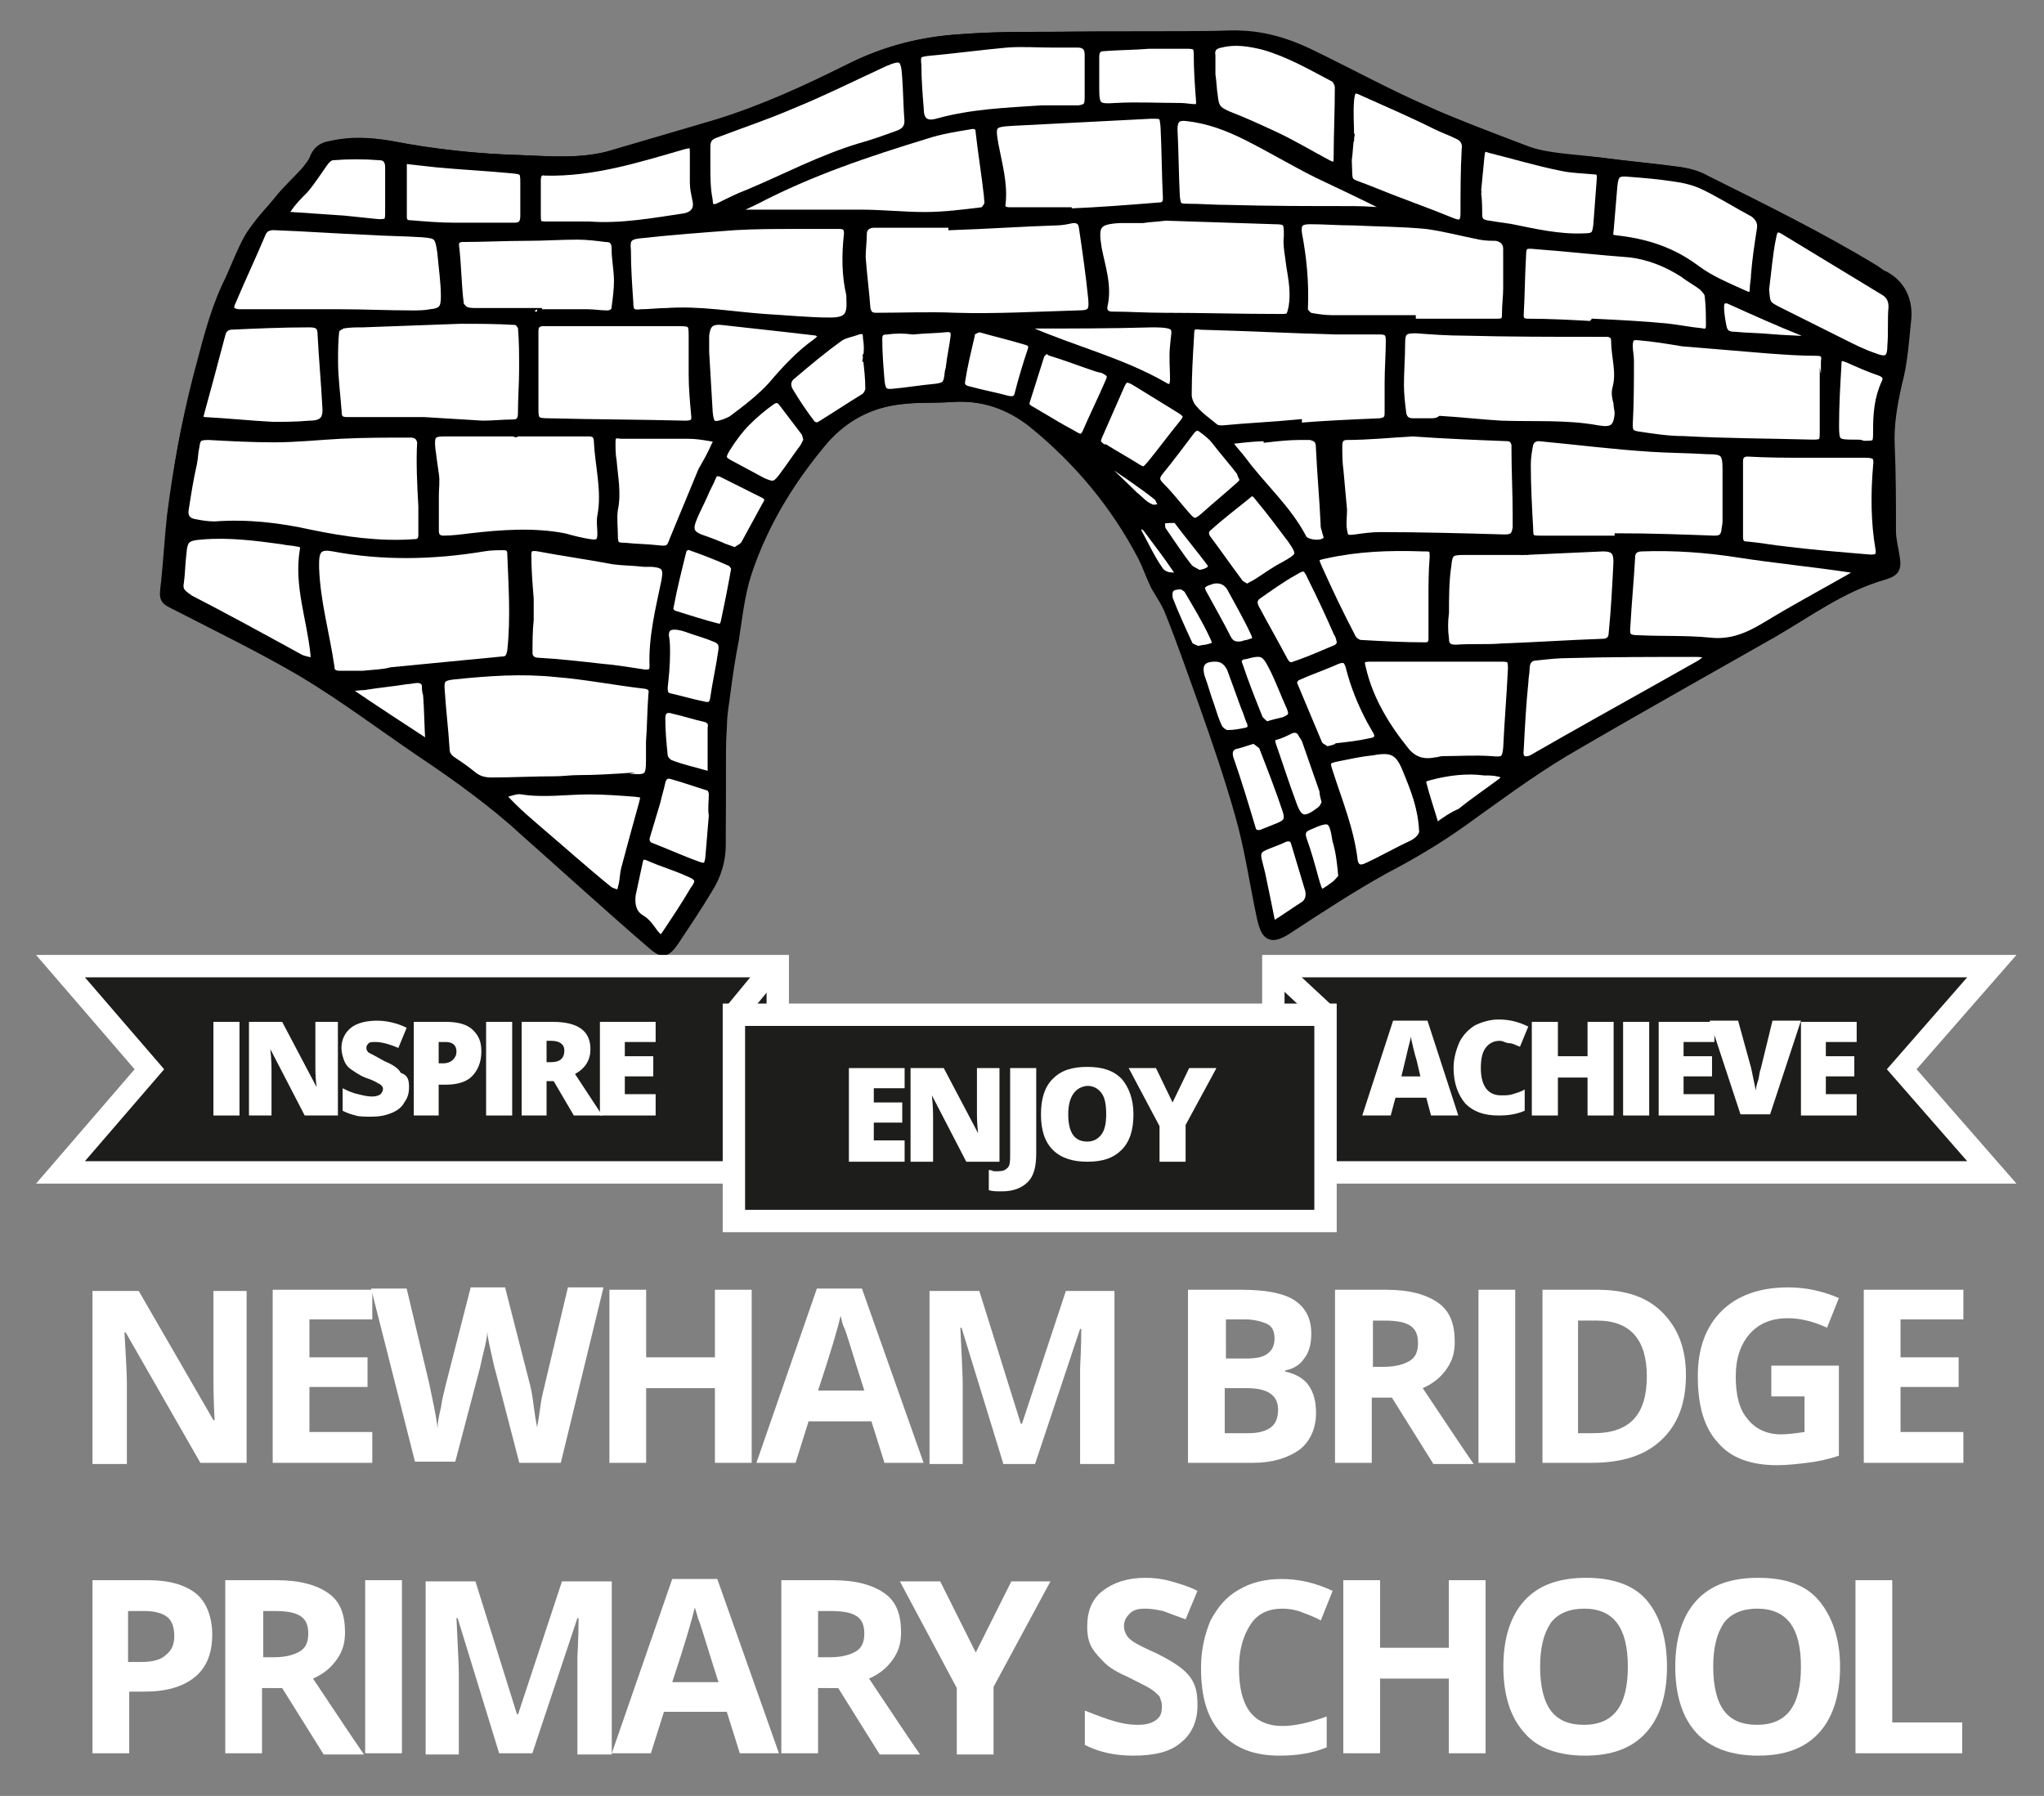 <?xml version="1.0" encoding="utf-8"?>
<!-- Generator: Adobe Illustrator 26.3.1, SVG Export Plug-In . SVG Version: 6.00 Build 0)  -->
<svg version="1.1" xmlns="http://www.w3.org/2000/svg" xmlns:xlink="http://www.w3.org/1999/xlink" x="0px" y="0px"
	 viewBox="0 0 172.4 151.5" style="enable-background:new 0 0 172.4 151.5;" xml:space="preserve">
<rect x="0" y="0" width="172.4" height="151.5" fill="#808080" stroke="none"/>
<style type="text/css">
	.st0{fill:#FFFFFF;stroke:#000000;stroke-width:0.629;stroke-miterlimit:10;}
	.st1{fill-rule:evenodd;clip-rule:evenodd;stroke:#000000;stroke-width:0.629;stroke-miterlimit:10;}
	.st2{fill-rule:evenodd;clip-rule:evenodd;fill:#FFFFFF;stroke:#000000;stroke-width:0.629;stroke-miterlimit:10;}
	.st3{fill:#1D1D1B;stroke:#FFFFFF;stroke-width:1.887;stroke-miterlimit:10;}
	.st4{fill:#FFFFFF;}
</style>
<g id="Layer_2">
</g>
<g id="Layer_1">
	<g>
		<path class="st0" d="M60.9,65.8c0-1.5,0-3.1,0-4.6c0-0.9,0.2-1.8,0.3-2.8c0.2-1.5,0.4-3,0.7-4.4c0.3-1.9,0.5-3.9,1.1-5.7
			c1.4-4.2,3.7-7.9,6.5-11.2c1.6-1.9,3.8-3,6.3-3.3c1.4-0.2,2.9-0.1,4.4-0.2c2.6-0.2,4.9,0.6,6.9,2.2c3.8,3.1,6.9,6.8,9.2,11.2
			c0.4,0.8,0.7,1.7,1.1,2.5c0.4,0.7,0.9,1.4,1.2,2.2c1,2.5,1.9,5.1,2.8,7.6c1.1,3.1,2.2,6.3,3.1,9.5c0.8,2.8,1.2,5.7,1.8,8.5
			c0.4,1.9,0.9,2.1,2.5,1c2.6-1.7,5.2-3.4,7.9-4.9c2.3-1.2,4.5-2.5,6.6-4c2.8-2,5.7-4.1,8.6-5.9c5.8-3.4,11.7-6.7,17.5-10
			c3.1-1.7,5.9-3.9,9.4-4.9c1-0.3,1.1-0.6,1-1.7c-0.1-0.7-0.3-1.4-0.3-2.1c-0.1-2.4-0.1-4.7-0.1-7.1c-0.1-1.8,0.2-3.6,0.6-5.3
			c0.4-1.8,0.6-3.7,0.8-5.6c0.1-1.6-0.4-2.9-1.9-3.6c-0.3-0.1-0.5-0.3-0.8-0.5c-4.6-2.8-9.4-5.2-14.3-7.6c-0.7-0.3-1.4-0.6-2.2-0.7
			c-2.2-0.3-4.5-0.5-6.7-0.8c-2.1-0.3-4.3-0.3-6.3-1c-2.8-1.1-5.7-2.2-8.5-3.4c-3.2-1.4-6.2-3-9.4-4.6c-2.2-1.1-4.5-1.7-7-1.7
			c-5,0.1-10.1,0-15.1,0.1C86.1,3,83.6,3,81,3.2c-3.3,0.2-6.4,1-9.4,2.5c-3.6,1.8-7.3,3.5-11.2,4.7c-3.1,0.9-6.1,1.8-9.2,2.7
			c-2.4,0.6-4.9,0.4-7.3,0.3c-3.7-0.1-7.4-0.5-11-1.2c-1.7-0.3-3.3-0.4-5,0c-0.7,0.1-1.2,0.4-1.5,1.2c-0.1,0.3-0.4,0.6-0.6,0.9
			c-0.8,0.9-1.7,1.7-2.4,2.6c-0.8,1-1.7,1.9-2.4,3c-0.8,1.4-1.3,2.9-2,4.3c-1.1,2.4-1.7,5-2.4,7.6c-1,3.9-1.7,7.8-2.2,11.7
			c-0.2,1.8-0.3,3.7-0.5,5.6c-0.2,1.6-0.2,1.5,1.2,2.2c3.5,1.8,7,3.5,10.4,5.5c3.5,2.1,6.8,4.6,10.2,6.9c3,2,5.9,4.1,8.6,6.6
			c3.5,3.1,7,6.3,10.6,9.4c0.9,0.8,1.3,0.8,1.9-0.2c1-1.5,1.9-3,2.9-4.5c0.7-1.1,1.1-2.4,1.1-3.7C60.9,69.5,60.9,67.6,60.9,65.8z"/>
		<path class="st1" d="M60.9,65.8c0,1.8,0,3.7,0,5.5c0,1.3-0.4,2.6-1.1,3.7c-0.9,1.5-1.9,3-2.9,4.5c-0.7,1-1.1,1-1.9,0.2
			c-3.5-3.1-7.1-6.2-10.6-9.4c-2.7-2.4-5.6-4.5-8.6-6.6c-3.4-2.3-6.7-4.8-10.2-6.9c-3.3-2-6.9-3.7-10.4-5.5
			c-1.4-0.7-1.4-0.7-1.2-2.2c0.2-1.8,0.3-3.7,0.5-5.6c0.4-4,1.1-7.9,2.2-11.7c0.7-2.6,1.3-5.1,2.4-7.6c0.7-1.5,1.2-3,2-4.3
			c0.6-1.1,1.5-2.1,2.4-3c0.8-0.9,1.6-1.7,2.4-2.6c0.2-0.3,0.5-0.6,0.6-0.9c0.3-0.7,0.8-1,1.5-1.2c1.7-0.3,3.3-0.3,5,0
			c3.6,0.7,7.3,1.1,11,1.2c2.4,0.1,4.9,0.3,7.3-0.3c3.1-0.8,6.2-1.8,9.2-2.7c3.9-1.2,7.6-2.9,11.2-4.7c2.9-1.5,6.1-2.3,9.4-2.5
			c2.5-0.2,5-0.2,7.6-0.2c5,0,10.1,0.1,15.1-0.1c2.5-0.1,4.8,0.6,7,1.7c3.1,1.5,6.2,3.2,9.4,4.6c2.8,1.3,5.6,2.3,8.5,3.4
			c2,0.8,4.2,0.8,6.3,1c2.2,0.3,4.5,0.5,6.7,0.8c0.7,0.1,1.5,0.3,2.2,0.7c4.8,2.4,9.7,4.8,14.3,7.6c0.3,0.2,0.5,0.4,0.8,0.5
			c1.4,0.8,2,2.1,1.9,3.6c-0.2,1.9-0.3,3.8-0.8,5.6c-0.4,1.8-0.7,3.5-0.6,5.3c0.1,2.4,0.1,4.7,0.1,7.1c0,0.7,0.2,1.4,0.3,2.1
			c0.2,1.1,0,1.4-1,1.7c-3.5,1-6.3,3.1-9.4,4.9c-5.8,3.3-11.7,6.6-17.5,10c-3,1.8-5.8,3.9-8.6,5.9c-2.1,1.5-4.3,2.8-6.6,4
			c-2.7,1.5-5.3,3.2-7.9,4.9c-1.6,1.1-2.1,0.9-2.5-1c-0.6-2.8-1-5.7-1.8-8.5c-0.9-3.2-2-6.3-3.1-9.5c-0.9-2.6-1.8-5.1-2.8-7.6
			c-0.3-0.8-0.8-1.4-1.2-2.2c-0.4-0.8-0.7-1.7-1.1-2.5c-2.3-4.4-5.4-8.1-9.2-11.2c-2-1.6-4.3-2.4-6.9-2.2c-1.5,0.1-2.9,0-4.4,0.2
			c-2.5,0.3-4.6,1.4-6.3,3.3c-2.8,3.3-5.1,7-6.5,11.2c-0.6,1.8-0.8,3.8-1.1,5.7c-0.3,1.5-0.5,2.9-0.7,4.4c-0.1,0.9-0.3,1.8-0.3,2.8
			C60.9,62.7,60.9,64.2,60.9,65.8z M35.6,42.7C35.6,42.7,35.6,42.7,35.6,42.7c-0.1-1.9-0.2-3.7-0.3-5.6c0-0.6-0.4-0.7-0.9-0.7
			c-2,0-3.9,0-5.9,0.1c-1.9,0.1-3.7,0.3-5.6,0.3c-1.8,0-3.7-0.1-5.5-0.2c-0.8,0-0.9,0.1-1.1,0.9c-0.1,0.5-0.1,1-0.2,1.4
			c-0.2,1.3-0.4,2.6-0.7,3.9c-0.1,0.6,0.2,1,0.8,1.1c0.6,0.1,1.2,0.2,1.7,0.2c2.7-0.2,5.4,0.2,8.1,0.7c2.9,0.6,5.8,1,8.7,0.8
			c0.5,0,0.7-0.2,0.7-0.7C35.6,44.3,35.6,43.5,35.6,42.7z M30.6,56.9c0.8-0.1,1.7-0.1,2.5-0.2c3.1-0.3,6.2-0.7,9.3-0.9
			c0.6-0.1,0.7-0.3,0.8-0.8c0.3-2.7,0.1-5.4,0-8.2c0-0.4-0.2-0.6-0.6-0.6c-0.6,0-1.1,0-1.7,0.1c-4.2,0.6-8.5,0.8-12.7,0
			c-1.2-0.2-1.5,0.1-1.5,1.3c0,0.1,0,0.2,0,0.4c0,2.9,0.9,5.6,1.3,8.4c0.1,0.5,0.4,0.6,0.8,0.6C29.4,56.9,30,56.9,30.6,56.9z
			 M80.3,19.1c0,0,0-0.1,0-0.1c-0.6,0-1.1,0-1.7,0c-1.7,0-3.4,0-5,0c-0.5,0-0.8,0.2-0.9,0.8c-0.1,0.7-0.2,1.3-0.1,2
			c0.1,1.4,0.3,2.9,0.4,4.3c0,0.5,0.3,0.7,0.8,0.7c2.2,0,4.5,0,6.7,0c3.4,0.1,6.9-0.1,10.3-0.2c1.1,0,1.3-0.2,1.2-1.3
			c-0.2-2-0.5-4.1-0.8-6.1c-0.1-0.5-0.4-0.6-0.8-0.6c-0.5,0-0.9,0.1-1.4,0.2C86.2,18.9,83.2,19,80.3,19.1z M53.3,65.5
			c0,0.1,0,0.1,0,0.2c1.3,0.1,1.5-0.1,1.5-1.4c0-0.5,0-1.1,0-1.6c0-1.3,0.1-2.7,0.2-4c0-0.5-0.1-0.7-0.5-0.8c-2.5-0.3-5-0.8-7.6-1
			c-2.9-0.3-5.7-0.1-8.6,0.2c-1,0.1-1.2,0.3-1.1,1.3c0.2,1.6,0.3,3.2,0.4,4.8c0,0.5,0.2,0.8,0.5,1c0.6,0.4,1.2,0.8,1.8,1.3
			c0.5,0.4,1,0.5,1.6,0.5c1.8-0.1,3.6-0.1,5.3-0.1c0.7,0,1.3,0,2-0.1C50.3,65.7,51.8,65.6,53.3,65.5z M120.6,35.6
			C120.6,35.6,120.6,35.6,120.6,35.6c0.3,0,0.6,0,0.9,0c1.7,0.1,3.4,0.3,5.1,0.4c2.7,0.1,5.5-0.1,8.2,0.4c1.2,0.2,1.6-0.1,1.7-1.3
			c0-0.3,0-0.6-0.1-0.9c0-0.4-0.2-0.8-0.1-1.2c0.4-1.4-0.1-2.7-0.1-4.1c0-0.4-0.3-0.6-0.7-0.6c-0.2,0-0.4,0-0.7,0
			c-3.8,0-7.5,0-11.3-0.1c-1.4,0-2.7-0.2-4.1-0.2c-1,0-1.2,0.2-1.2,1.2c0,1.2-0.1,2.3-0.1,3.5c0,0.8,0.1,1.6,0.2,2.4
			c0.1,0.5,0.4,0.7,0.9,0.7C119.7,35.6,120.2,35.6,120.6,35.6z M109.5,35.7c0,0.1,0,0.2,0,0.2c2.4-0.1,4.7-0.2,7.1-0.4
			c0.5,0,0.7-0.3,0.7-0.8c0-0.8-0.1-1.7,0-2.5c0-1.2,0-2.4,0.1-3.6c0-0.6-0.2-0.8-0.8-0.8c-1.2,0-2.5,0-3.7,0
			c-3.8-0.1-7.6-0.3-11.4-0.4c-0.8,0-0.9,0.1-0.9,0.8c-0.1,1.7-0.2,3.3-0.2,5c0,0.4,0.2,0.9,0.5,1.2c0.5,0.6,1.1,1,1.7,1.5
			c0.2,0.1,0.5,0.2,0.7,0.2C105.2,36,107.3,35.8,109.5,35.7z M119.1,26.9c0,0.1,0,0.1,0,0.2c2.4,0,4.7,0,7.1,0
			c0.7,0,0.8-0.1,0.8-0.8c0-0.7,0.1-1.4,0.1-2.1c0-1.1,0.1-2.2,0-3.3c0-0.6-0.4-0.9-0.9-1c-0.5-0.1-1-0.1-1.4-0.1
			c-1.5-0.3-3-0.7-4.5-0.9c-2-0.2-4.1-0.2-6.2-0.3c-1.2-0.1-2.4-0.1-3.6-0.1c-0.9,0-1.1,0.3-1,1.1c0.4,2.1,0.5,4.2,0.5,6.4
			c0,0.2,0.3,0.5,0.5,0.6c0.6,0.1,1.2,0.2,1.8,0.2C114.5,26.9,116.8,26.9,119.1,26.9z M67,19C67,18.9,67,18.9,67,19
			c-1.7,0-3.3,0-5,0.1c-2.7,0.2-5.4,0.5-8.1,0.7c-0.9,0.1-1,0.4-1,1.3c0.1,1.5,0.2,2.9,0.2,4.4c0,0.8,0.2,0.9,1,0.9
			c0.7,0,1.4-0.1,2.1-0.1c2.8-0.2,5.6,0.4,8.3,0.5c1.8,0.1,3.7,0.3,5.5,0.3c1.4,0,1.7-0.4,1.7-1.8c0-0.1,0-0.2,0-0.4
			c-0.5-1.7-0.5-3.5-0.2-5.2c0.1-0.5-0.1-0.7-0.7-0.7C69.6,19,68.3,19,67,19z M35.8,35.5c1.8,0.1,3.3,0.2,4.9,0.2
			c0.9,0,1.7,0,2.6-0.1c0.5,0,0.7-0.3,0.7-0.8c0-1.3,0.1-2.5,0.1-3.8c0-1.2,0-2.3-0.1-3.5c0-0.2-0.3-0.5-0.5-0.5
			C41.9,27,40.3,27,38.7,27c-2.7,0.1-5.4,0.2-8.2,0.3c-0.6,0-1.1,0-1.7,0.1c-0.2,0-0.6,0.3-0.6,0.5c-0.1,0.9-0.2,1.7-0.1,2.6
			c0.1,1.4,0.2,2.8,0.3,4.2c0,0.6,0.3,0.8,0.8,0.8C31.5,35.5,33.8,35.5,35.8,35.5z M153.8,31.3c0,0,0.1,0,0.1,0c0-0.3,0-0.6,0-0.8
			c0-0.5-0.2-0.8-0.7-0.8c-1.4,0-2.7-0.1-4.1-0.2c-2.4-0.2-4.8-0.4-7.2-0.6c-1.2-0.1-2.4-0.3-3.6-0.5c-0.7-0.1-0.9,0.2-0.9,0.8
			c0,0.4,0.1,0.8,0.1,1.2c0,1.8,0,3.6-0.1,5.4c0,0.6,0.1,0.8,0.7,0.9c1.3,0.2,2.6,0.3,3.9,0.4c3.6,0.1,7.3,0.2,10.9,0.3
			c0.7,0,0.9-0.1,0.9-0.9C153.8,34.7,153.8,33,153.8,31.3z M136.5,45.5c0-0.1,0-0.1,0-0.2c2.7,0.1,5.4,0.1,8.1,0.2
			c0.5,0,0.8-0.2,0.9-0.7c0-0.3,0.1-0.6,0.1-0.8c0-1.5,0-3,0-4.4c0-1.4-0.2-1.6-1.6-1.6c-1.6,0-3.1,0-4.7-0.2
			c-3.2-0.3-6.3-0.6-9.5-0.9c-0.5,0-0.8,0.2-0.8,0.6c-0.1,0.6-0.2,1.2-0.2,1.7c0,1.8,0.2,3.6,0.2,5.4c0,0.8,0.1,0.9,0.9,0.9
			C132.1,45.5,134.3,45.5,136.5,45.5z M98.3,18.3C98.3,18.3,98.3,18.3,98.3,18.3c-0.6,0.1-1.3,0.1-1.9,0.1c-0.6,0-1.3,0-1.9,0
			c-1.9,0.1-2.2,0.5-1.9,2.4c0.3,1.6,0.9,3.2,0.5,4.9c-0.1,0.5,0.2,0.8,0.7,0.8c1.4,0.1,2.9,0.1,4.3,0.1c3.3,0.1,6.5,0.1,9.8,0.1
			c0.9,0,0.9,0,1.1-0.9c0.3-1.2,0-2.3-0.2-3.5c-0.1-0.8-0.3-1.6-0.2-2.5c0.1-1.1,0.1-1.2-1.1-1.3C104.4,18.5,101.3,18.4,98.3,18.3z
			 M119.1,36.5c-1.7,0.1-3.7,0.3-5.7,0.4c-0.6,0-0.8,0.3-0.7,0.8c0,0.7,0.1,1.4,0.1,2.1c0.1,1.1,0.2,2.2,0.3,3.3c0,0.6,0,1.1,0,1.7
			c0.1,0.7,0.2,0.8,1,0.7c0.7-0.1,1.4-0.2,2.1-0.2c3.5,0.1,7,0.1,10.5,0.2c0.7,0,0.9-0.1,1-0.9c0.1-0.4,0-0.8,0-1.1
			c0-1.8-0.1-3.6-0.1-5.4c0-0.2,0-0.4,0-0.5c0-0.4-0.2-0.6-0.7-0.6C124.5,36.8,121.9,36.6,119.1,36.5z M43.5,36.5c0,0,0,0.1,0,0.1
			c-1.4,0-2.9,0-4.3,0c-0.5,0-1.1,0-1.6,0c-1.1,0-1.2,0.2-1.1,1.3c0.1,0.7,0.2,1.4,0.3,2.2c0,0.6,0,1.2,0,1.8c0,1,0,2,0,3
			c0,0.4,0.2,0.8,0.7,0.7c0.8-0.1,1.6-0.1,2.3-0.2c2.6-0.3,5.3-0.5,7.9,0c0.7,0.1,1.5,0.3,2.2,0.5c0.7,0.1,0.9-0.1,0.9-0.8
			c0-0.5-0.1-1,0-1.5c0.4-2.1-0.2-4.2-0.3-6.3c0-0.5-0.3-0.7-0.7-0.7c-0.4,0-0.9,0-1.3,0C46.7,36.5,45.1,36.5,43.5,36.5z M28.6,26.4
			C28.6,26.4,28.6,26.4,28.6,26.4c2.1,0.1,4.1,0.1,6.2,0.1c0.5,0,1.1,0,1.6-0.1c1-0.1,1.3-0.4,1.2-1.4c-0.1-1.2-0.2-2.5-0.3-3.7
			c-0.1-1.3-0.2-1.5-1.6-1.6c-1.5-0.1-3-0.1-4.5-0.2c-2.7-0.1-5.4-0.3-8-0.4c-0.5,0-0.8,0.1-1,0.6c-0.8,1.9-1.7,3.8-2.5,5.7
			c-0.3,0.6-0.1,0.9,0.5,1c0.6,0.1,1.2,0,1.9,0C24.2,26.4,26.4,26.4,28.6,26.4z M128.6,46.5c0,0,0-0.1,0-0.1c-1.7,0-3.4,0-5.1,0
			c-1.1,0-1.3,0.2-1.4,1.2c-0.1,1.3-0.1,2.7-0.2,4c0,0.7,0,1.5,0,2.2c0,0.5,0.3,0.8,0.9,0.8c1.2-0.1,2.5,0,3.8-0.1
			c2.9-0.1,5.8-0.3,8.6-0.4c0.5,0,0.7-0.3,0.8-0.8c0.1-2,0.2-4,0.4-6c0.1-0.9-0.3-1.2-1.2-1.2C133,46.3,130.8,46.4,128.6,46.5z
			 M51.8,27.2C51.8,27.2,51.8,27.2,51.8,27.2c-1.1,0-2.3,0.1-3.4,0c-0.8,0-1.7,0-2.5,0c-0.5,0-0.7,0.2-0.7,0.7c0,2.2-0.1,4.5,0,6.7
			c0,0.9,0.2,1,1.2,1c3.8,0.1,7.7,0.1,11.5,0.2c0.7,0,0.9-0.2,0.8-0.9c-0.1-1.1-0.2-2.2-0.2-3.3c0-1.1,0-2.2,0-3.3
			c0-1-0.2-1.1-1.1-1.1C55.5,27.2,53.7,27.2,51.8,27.2z M90.1,17.8c0,0,0,0.1,0,0.1c2.5-0.2,5-0.4,7.5-0.5c0.5,0,0.7-0.2,0.7-0.7
			c-0.1-2-0.1-4-0.2-6c0-1-0.1-1-1.1-1c-3.9,0.2-7.8,0.4-11.7,0.6c-1.7,0.1-1.7,0.1-1.5,1.9c0.3,1.7,0.8,3.3,0.6,5
			c-0.1,0.5,0.3,0.6,0.7,0.6C86.9,17.8,88.5,17.8,90.1,17.8z M156.8,48.3c0-0.1,0-0.1-0.1-0.2c-0.2,0-0.4-0.1-0.6-0.1
			c-3.2-0.4-6.5-0.8-9.7-1.3c-2.7-0.4-5.3-0.6-8-0.5c-0.5,0-0.8,0.2-0.9,0.8c-0.1,1.9-0.3,3.9-0.4,5.8c0,0.9,0.1,1.1,1,1.1
			c2,0.1,4,0,6,0.2c1.8,0.2,3.2-0.4,4.7-1.3c2.3-1.4,4.6-2.7,7-4C156.3,48.6,156.6,48.5,156.8,48.3z M54.4,56.8
			c0.5,0,0.7-0.1,0.7-0.7c-0.1-2.5,0.5-4.8,1-7.2c0.2-1.1,0.1-1.4-1.1-1.5c-0.2,0-0.5,0-0.7,0c-0.8-0.1-1.7-0.1-2.5-0.2
			c-2.1-0.3-4.3-0.7-6.4-1.1c-0.6-0.1-0.9,0-0.9,0.6c0,1.2,0.1,2.5,0.2,3.7c0,0.6,0,1.2,0,1.8c0,0.9-0.1,1.9-0.1,2.8
			c0,0.5,0.3,0.7,0.8,0.7c1.8,0.1,3.5,0.3,5.3,0.5C51.9,56.4,53.1,56.6,54.4,56.8z M59.6,14C59.6,14,59.5,14,59.6,14
			c0,0.9,0.1,1.9,0.2,2.8c0.1,0.7,0.3,0.8,0.9,0.5c0.8-0.3,1.6-0.7,2.4-1.1c3.1-1.4,6.2-3,9.4-3.9c1.1-0.3,2.2-0.7,3.3-1.1
			c0.5-0.2,0.9-0.4,0.8-1.1c-0.1-1.3-0.1-2.5-0.2-3.8c-0.1-1.6-0.4-1.7-1.8-1.1c-2.7,1.2-5.3,2.5-7.9,3.6c-2.1,0.9-4.2,1.6-6.3,2.4
			c-0.5,0.2-0.8,0.5-0.8,1.1C59.6,12.9,59.6,13.4,59.6,14z M152.5,38.3C152.5,38.3,152.5,38.3,152.5,38.3c-1.7,0-3.4,0-5,0
			c-0.5,0-0.7,0.1-0.7,0.7c0,2.1,0,4.2,0,6.4c0,0.5,0.2,0.7,0.7,0.7c1,0.1,2,0.3,3.1,0.4c2.4,0.2,4.9,0.5,7.3,0.7
			c0.7,0.1,0.8-0.2,0.7-0.8c-0.4-2.3-0.4-4.7-0.2-7c0.1-0.9-0.1-1-1-1C155.7,38.3,154.1,38.3,152.5,38.3z M61.9,17.8
			c0,0.1,0,0.1,0,0.2c0.2,0,0.5,0,0.7,0c3.4,0,6.7,0,10.1,0c1.8,0,3.6,0.2,5.4,0.2c1.6,0,3.2-0.2,4.8-0.4c0.2,0,0.4-0.3,0.5-0.5
			c0.1-0.3,0.1-0.6,0-0.8c-0.2-1.8-0.5-3.6-0.7-5.4c-0.1-0.5-0.4-0.6-0.8-0.5c-1.2,0.3-2.5,0.4-3.7,0.8c-4.9,1.5-9.8,3.1-14.3,5.5
			C63.2,17.3,62.5,17.5,61.9,17.8z M134.3,27.4c0-0.1,0-0.1,0-0.2c2.1,0.1,4.1,0.3,6.2,0.4c1,0.1,2,0.3,2.9,0.4c0.3,0,0.7,0,0.7-0.5
			c-0.1-0.8,0-1.7-0.1-2.5c0-0.3-0.3-0.6-0.5-0.8c-0.5-0.4-1.1-0.7-1.6-1.1c-1.4-0.9-2.8-1.6-4.5-1.7c-2.7-0.3-5.3-0.5-8-0.7
			c-0.9-0.1-1.1,0-1.1,0.9c-0.1,1.7-0.1,3.3-0.2,5c0,0.5,0.3,0.6,0.7,0.6C130.6,27.3,132.5,27.3,134.3,27.4z M119.6,55.5
			C119.6,55.5,119.6,55.5,119.6,55.5c-1.4,0-2.7,0-4.1,0c-0.7,0-0.8,0.2-0.7,0.9c0.7,2.6,2.1,4.9,3.7,7c0.7,0.8,1.5,1.1,2.5,0.8
			c0.2,0,0.4-0.1,0.6-0.1c1.4,0,2.8-0.1,4.1,0c0.9,0.1,1.2,0,1.3-1c0.1-2.2,0.3-4.5,0.4-6.7c0-0.8-0.1-0.9-0.9-0.9
			C124.2,55.5,121.9,55.5,119.6,55.5z M45.4,26.3c0,0,0,0.1,0,0.1c1.4,0,2.8,0,4.2,0c0.6,0,1.1,0,1.7,0.1c0.4,0,0.7-0.2,0.7-0.6
			c0.1-0.7,0.2-1.5,0.2-2.2c0-0.9-0.2-1.8-0.2-2.7c0-0.6-0.3-0.9-0.8-0.9c-0.8-0.1-1.6-0.2-2.4-0.2c-1.4,0-2.8,0.1-4.2,0.1
			c-1.9,0-3.8,0.1-5.6,0.1c-0.4,0-0.5,0.1-0.5,0.6c0.1,1.6,0.2,3.3,0.4,4.9c0,0.2,0.3,0.5,0.5,0.6c0.3,0.1,0.6,0.1,0.9,0.1
			C41.9,26.3,43.6,26.3,45.4,26.3z M26.6,55.9c0-0.4,0-0.6-0.1-0.8c-0.3-2.9-1.4-5.8-0.9-8.8c0.1-0.4-0.2-0.6-0.5-0.6
			c-0.4-0.1-0.9-0.1-1.3-0.2c-2.3-0.4-4.5-0.7-6.8-0.4c-1.3,0.1-1.5,0.3-1.6,1.6c0,0.8,0,1.5-0.2,2.3c-0.1,0.5,0,0.8,0.4,1.1
			c0.1,0.1,0.3,0.2,0.4,0.3c3.1,1.7,6.2,3.4,9.3,5C25.6,55.7,26,55.8,26.6,55.9z M148.5,19.3c0.1-0.6-0.2-1-0.7-1.3
			c-1.5-0.8-2.9-1.6-4.4-2.4c-0.7-0.3-1.5-0.5-2.3-0.6c-1.3-0.2-2.5-0.2-3.8-0.4c-1-0.1-1.2,0.1-1.3,1.1c-0.1,1.2-0.2,2.4-0.3,3.6
			c-0.1,0.8,0,0.9,0.8,0.9c2.4,0.2,4.6,1,6.5,2.5c1.2,0.9,2.6,1.4,4,2.1c0.6,0.3,0.7,0.1,0.8-0.5c0-0.4,0-0.8,0.1-1.1
			C148.1,21.9,148.3,20.6,148.5,19.3z M117.6,17.9c0-0.1,0-0.1,0.1-0.2c-0.3-0.1-0.5-0.3-0.8-0.4c-1.9-0.9-3.8-1.7-5.6-2.7
			c-2-1-4-2.2-6-3.2c-1.6-0.8-3.2-1.4-5-1.6c-0.9-0.1-1.2,0.2-1.1,1c0.1,1.9,0.1,3.8,0.2,5.7c0,0.8,0.1,0.9,0.9,0.9
			c1.1,0.1,2.3,0.1,3.5,0.1c3.5,0,7,0,10.5,0.1C115.2,17.7,116.4,17.8,117.6,17.9z M87.9,9.2c0.9,0,1.9,0,2.8,0c0.7,0,0.9-0.3,0.8-1
			c-0.1-0.9,0-1.8,0-2.8c0-0.3,0.1-0.5,0-0.8c0-0.6-0.3-0.9-0.9-0.9c-0.7,0-1.4,0-2.1,0c-1.3,0-2.6-0.1-3.9,0
			c-2.2,0.2-4.4,0.5-6.6,0.7c-0.9,0.1-0.9,0.1-0.9,1.1c0.1,1.2,0.2,2.5,0.2,3.7c0.1,1.1,0.5,1.4,1.5,1.1C82,9.6,84.9,9.4,87.9,9.2z
			 M23,35.9C23,35.9,23,35.9,23,35.9c1,0,2,0,3-0.1c1.1-0.1,1.4-0.4,1.4-1.5c-0.1-2-0.2-4.1-0.4-6.1c0-0.7-0.3-0.9-1-0.9
			c-2.2,0.1-4.4,0.2-6.7,0.2c-0.5,0-0.6,0.3-0.7,0.7c-0.6,2.2-1.2,4.4-1.8,6.7c-0.1,0.4,0,0.6,0.4,0.6C19.2,35.7,21.1,35.8,23,35.9z
			 M144.2,55.3c0-0.1-0.1-0.2-0.1-0.3c-0.4,0-0.8-0.1-1.2-0.1c-3.6,0-7.2,0.1-10.8,0.1c-0.9,0-1.8,0.1-2.7,0.2
			c-0.6,0.1-0.9,0.4-0.9,1c0,0.4-0.1,0.7-0.1,1.1c-0.1,1.9-0.3,3.9-0.4,5.8c0,0.7,0.3,1,1,0.7c0.3-0.1,0.5-0.3,0.7-0.4
			c0.7-0.4,1.4-0.8,2.1-1.2c3.7-2.1,7.5-4.2,11.2-6.3C143.5,55.9,143.8,55.6,144.2,55.3z M113.9,11.6
			C113.8,11.6,113.8,11.6,113.9,11.6c-0.1,0.6-0.1,1.2-0.1,1.8c0.1,2-0.2,1.6,1.6,2.4c0.2,0.1,0.3,0.1,0.5,0.2
			c2.2,0.9,4.5,1.8,6.7,2.6c0.7,0.3,1,0.1,1-0.7c0-1.8,0.1-3.6,0.1-5.4c0-0.6-0.2-1-0.7-1.2c-0.6-0.2-1.2-0.5-1.8-0.8
			c-2-0.9-4.1-1.8-6.1-2.8c-0.8-0.4-1.1-0.3-1.1,0.6C113.8,9.5,113.9,10.6,113.9,11.6z M102.2,6.3C102.3,6.3,102.3,6.3,102.2,6.3
			c0.1,0.6,0,1.2,0.1,1.8c0,1,0.3,1.2,1.2,1.6c1.3,0.5,2.6,1.1,3.9,1.7c1.5,0.8,3,1.6,4.5,2.4c0.7,0.4,0.8,0.2,0.8-0.5
			c0-2,0.1-4,0.1-5.9c0-0.3-0.2-0.7-0.4-0.8c-1.9-1-3.8-2.1-5.9-2.7c-1.2-0.3-2.4-0.5-3.6-0.2c-0.6,0.1-0.8,0.4-0.8,1
			C102.3,5.2,102.2,5.8,102.2,6.3z M49.7,19c2.7,0.2,5.4-0.3,8-0.8c0.8-0.2,1.1-0.6,0.9-1.5c-0.1-0.5-0.2-0.9-0.2-1.4
			c0-0.8,0-1.7,0-2.5c0-0.8-0.1-0.9-0.9-0.6c-3.8,1.1-7.6,2.4-11.6,2.2c-0.5,0-0.7,0.2-0.7,0.7c0,1,0,2,0,3c0,0.7,0.1,0.8,0.8,0.8
			C47.3,19,48.5,19,49.7,19z M120.8,50.4C120.8,50.4,120.8,50.4,120.8,50.4c0-1.1,0-2.2,0-3.3c0-0.8,0-0.8-0.9-0.8
			c-2.7-0.1-5.5,0-8.2,0.6c-0.9,0.2-1,0.2-0.6,1.1c0.9,1.9,1.8,3.9,2.8,5.8c0.1,0.3,0.5,0.6,0.8,0.6c1.8,0.1,3.6,0.1,5.4,0.2
			c0.4,0,0.6-0.2,0.6-0.6C120.8,52.7,120.8,51.5,120.8,50.4z M148.9,24.4c0,1.3,0,1.3,1.2,1.8c1.8,0.9,3.6,1.8,5.4,2.7
			c0.8,0.4,1.7,0.8,2.5,1.1c1,0.4,1.3,0.1,1.4-0.9c0-1.1,0-2.2,0.1-3.3c0-0.6-0.2-1-0.7-1.3c-2.8-1.7-5.6-3.4-8.4-5.1
			c-0.6-0.4-0.9-0.2-1,0.5C149.3,21.5,149.1,23,148.9,24.4z M52.4,36.7c-0.6-0.1-0.8,0-0.8,0.6c0,0.5,0,1.1,0.1,1.6
			c0.2,1.4,0.4,2.7,0.1,4.1c-0.1,0.7-0.1,1.5,0,2.2c0,0.7,0.2,0.8,0.9,0.9c0.9,0,1.8,0.1,2.7,0.2c0.9,0.1,1.1,0,1.4-0.8
			c0.8-1.9,1.6-3.9,2.4-5.8c0.3-0.7,0.7-1.4,1.1-2.1c0.2-0.5,0.1-0.7-0.4-0.7c-0.6-0.1-1.2-0.2-1.8-0.2
			C56.2,36.7,54.3,36.7,52.4,36.7z M124.6,16.2C124.6,16.2,124.7,16.2,124.6,16.2c0.1,0.7,0.1,1.4,0.1,2.1c0,0.5,0.2,0.7,0.7,0.8
			c0.7,0.1,1.4,0.2,2,0.3c2.1,0.3,4.1,0.9,6.2,0.8c0.8,0,1-0.2,1.1-1c0.1-1.3,0.2-2.7,0.3-4c0-0.4-0.1-0.6-0.5-0.6
			c-0.9-0.1-1.9-0.1-2.8-0.3c-2-0.5-4-1-6-1.5c-0.6-0.2-0.8-0.2-0.8,0.5C124.8,14.1,124.7,15.2,124.6,16.2z M42.3,67
			c0.3,0.4,0.5,0.6,0.7,0.8c0.7,0.6,1.4,1.3,2.1,1.9c2,1.7,4.1,3.5,6.1,5.2c0.2,0.2,0.6,0.3,0.8,0.2c0.2,0,0.2-0.5,0.3-0.7
			c0.1-0.4,0.1-0.8,0.2-1.3c0.5-1.8,1-3.7,1.5-5.5c0.2-0.8,0.2-0.8-0.6-0.9c-1.3-0.1-2.6-0.2-3.9-0.2c-1.9,0-3.8,0.3-5.7,0
			C43.5,66.6,43,66.9,42.3,67z M120,70c-0.1-2-0.7-3.5-1.3-5c-0.7-1.5-1.2-1.8-2.8-1.5c-1,0.2-1.9,0.4-2.9,0.5c-1,0.2-1,0.2-0.8,1.2
			c0.7,2.5,1.7,4.9,2.1,7.5c0.1,0.6,0.5,0.8,1.1,0.5c1.3-0.6,2.5-1.3,3.8-1.9C119.7,70.9,120.1,70.5,120,70z M34.1,13.5
			c-0.1,0.2-0.1,0.2-0.1,0.3c0,1.5,0,2.9,0,4.4c0,0.4,0.3,0.6,0.7,0.6c1.2,0.1,2.4,0.1,3.6,0.2c1.7,0,3.4,0,5.1,0
			c0.6,0,0.8-0.3,0.8-0.9c0-0.9,0-1.9,0-2.8c0-1-0.1-1-1.1-1.1c-2.1-0.1-4.2-0.3-6.3-0.5C35.8,13.7,34.9,13.6,34.1,13.5z M69.5,28.2
			c-0.3-0.1-0.4-0.1-0.6-0.1c-0.9-0.1-1.7-0.2-2.6-0.3c-1.8-0.2-3.6-0.4-5.4-0.6c-0.9-0.1-1.3,0.3-1.4,1.2c0,0.5-0.1,0.9,0,1.4
			c0.1,1.7,0.2,3.4,0.3,5.1c0.1,0.9,0.3,1.1,1.2,0.9c0.2-0.1,0.5-0.1,0.7-0.3c1.1-1,2.4-1.8,3.4-2.9c1.1-1.3,2.3-2.6,3.7-3.6
			C69,28.7,69.2,28.5,69.5,28.2z M96.9,3.8C96.9,3.8,96.9,3.8,96.9,3.8c-1.3,0.1-2.5,0.1-3.8,0.1c-0.5,0-0.7,0.3-0.7,0.8
			c0,0.9,0,1.8,0,2.7c0,1.5,0.2,1.6,1.7,1.5c1.8-0.1,3.6,0,5.4,0c0.4,0,0.8,0.1,1.3,0.1c0.3,0,0.4-0.2,0.4-0.5
			c-0.1-1.3-0.1-2.7-0.2-4c0-0.7-0.1-0.8-0.8-0.8C99.2,3.8,98.1,3.8,96.9,3.8z M106.9,37c0,0,0-0.1,0-0.1c-0.9,0.1-1.8,0.1-2.7,0.2
			c-0.5,0.1-0.6,0.2-0.3,0.6c0.3,0.4,0.6,0.7,0.9,1.1c1.6,2.2,3.8,4,5.1,6.6c0.2,0.4,1.3,0.5,1.8,0.3c0.5-0.3,0.2-0.7,0.1-1
			c0-0.2,0-0.3-0.1-0.5c-0.1-2.2-0.3-4.3-0.4-6.5c0-0.6-0.3-0.9-0.8-0.9c-0.3,0-0.6,0-0.9,0C108.7,36.9,107.8,36.9,106.9,37z
			 M32.8,16.1C32.8,16.1,32.8,16.1,32.8,16.1c0-0.7,0-1.4,0-2.1c0-0.6-0.3-0.9-0.8-0.9c-1.3,0-2.6,0-3.9,0c-0.3,0-0.6,0.3-0.8,0.6
			c-0.6,0.7-1.1,1.4-1.6,2.2c-0.4,0.6-0.9,1.1-1.4,1.6c-0.3,0.3-0.2,0.6,0.3,0.6c1.5,0.1,2.9,0.2,4.4,0.3c1,0.1,1.9,0.2,2.9,0.3
			c0.7,0.1,0.8,0,0.9-0.8C32.8,17.3,32.8,16.7,32.8,16.1z M86,27.5c0.2,0.2,0.3,0.3,0.4,0.3c0.2,0.1,0.4,0.2,0.6,0.3
			c3.7,1.6,7.7,2.6,11.2,4.6c0.6,0.3,0.9,0.2,0.9-0.5c0-0.9,0-1.9,0-2.8c0.1-1.5,0.5-1.9-1.8-1.9c-3.5,0-7,0-10.4,0.1
			C86.6,27.4,86.4,27.4,86,27.5z M113.1,54.3c-0.1-0.3-0.2-0.6-0.3-0.8c-0.7-1.6-1.5-3.1-2.2-4.7c-0.4-0.8-0.6-1-1.4-0.5
			c-1.1,0.6-2.1,1.4-3.2,2.1c-0.4,0.3-0.3,0.6-0.1,1c0.8,1.4,1.6,2.9,2.4,4.4c0.2,0.4,0.5,0.6,0.9,0.4c1.2-0.5,2.4-0.9,3.5-1.4
			C112.9,54.6,113,54.4,113.1,54.3z M105.2,49.6c0.3-0.2,0.5-0.3,0.7-0.4c0.8-0.5,1.5-1.1,2.4-1.5c1.4-0.8,1.5-0.9,0.6-2.2
			c-0.9-1.3-1.9-2.4-2.8-3.6c-0.2-0.3-0.5-0.4-0.8-0.2c-1.1,0.9-2.3,1.9-3.4,2.8c-0.3,0.3-0.4,0.6-0.1,0.9c0.9,1.2,1.8,2.5,2.7,3.7
			C104.7,49.3,105,49.4,105.2,49.6z M73.1,30.2C73.1,30.2,73.2,30.2,73.1,30.2c0.1-0.6,0.1-1.1,0.1-1.7c0-0.5-0.3-0.7-0.7-0.6
			c-0.6,0.2-1.2,0.3-1.6,0.6c-1.4,1-2.7,2.1-4,3.2c-0.4,0.4-0.5,0.9-0.2,1.3c0.6,0.9,1.3,1.9,1.9,2.8c0.1,0.1,0.5,0.2,0.6,0.1
			c1.3-0.8,2.6-1.6,3.8-2.4c0.2-0.1,0.4-0.5,0.4-0.7C73.3,32,73.2,31.1,73.1,30.2z M111.9,63.3C112,63.3,112,63.3,111.9,63.3
			c0.4-0.1,0.7-0.2,1.1-0.2c0.9-0.1,1.8-0.2,2.7-0.4c0.8-0.1,0.9-0.5,0.5-1.1c-0.1-0.2-0.3-0.5-0.4-0.7c-0.8-1.5-1.4-3-1.8-4.6
			c-0.2-0.7-0.3-0.8-1-0.5c-1.2,0.4-2.3,0.9-3.4,1.4c-0.2,0.1-0.4,0.5-0.3,0.6c0.6,1.7,1.3,3.4,2.1,5
			C111.3,63,111.7,63.1,111.9,63.3z M92.5,37.3c0.2,0.2,0.4,0.5,0.7,0.7c0.8,0.5,1.7,1,2.5,1.5c0.8,0.5,0.9,0.5,1.4-0.2
			c0.9-1.1,1.7-2.2,2.6-3.3c0.5-0.6,0.5-0.8-0.1-1.2c-1.3-0.8-2.6-1.6-3.9-2.4c-0.7-0.4-0.9-0.3-1.2,0.4c-0.6,1.4-1.2,2.7-1.8,4.1
			C92.6,36.9,92.6,37,92.5,37.3z M88.2,29.5c-0.1,0.1-0.3,0.3-0.3,0.4c-0.4,1.3-0.8,2.5-1.2,3.8c-0.1,0.4,0,0.7,0.4,0.9
			c0.7,0.4,1.5,0.8,2.2,1.3c0.5,0.3,1.1,0.6,1.6,0.9c0.3,0.2,0.6,0.1,0.8-0.3c0.6-1.4,1.3-2.8,1.9-4.2c0.3-0.6,0.2-0.8-0.4-1.1
			c-0.2-0.1-0.5-0.1-0.7-0.2c-1.3-0.4-2.6-0.9-3.8-1.3C88.5,29.6,88.4,29.6,88.2,29.5z M60.1,68.8C60.1,68.8,60.1,68.8,60.1,68.8
			C60,68.2,60.1,67.6,60,67c0-0.2-0.2-0.5-0.3-0.6c-1.1-0.4-2.1-0.7-3.2-1c-0.4-0.1-0.7,0.2-0.8,0.6c-0.1,0.5-0.2,1.1-0.4,1.6
			c-0.3,1-0.6,2-0.9,3c-0.1,0.4,0,0.6,0.4,0.8c1.3,0.6,2.7,1.1,4,1.6c0.7,0.2,0.9,0.1,0.9-0.6C59.9,71.2,60,70,60.1,68.8z
			 M104.9,40.5c-0.1-0.2-0.2-0.4-0.3-0.6c-0.7-0.9-1.4-1.8-2.1-2.6c-0.3-0.4-0.7-0.6-1.1-1c-0.3-0.3-0.6-0.2-0.9,0.1
			c-0.9,1.2-1.8,2.3-2.7,3.5c-0.4,0.5-0.3,0.8,0.1,1.2c0.7,0.8,1.4,1.5,2.1,2.4c0.6,0.7,0.8,0.8,1.5,0.2c1.1-0.9,2.1-1.8,3.1-2.7
			C104.7,40.8,104.8,40.6,104.9,40.5z M68.1,37.1c-0.1-0.2-0.1-0.4-0.2-0.6c-0.6-0.9-1.2-1.7-1.9-2.5c-0.3-0.4-0.6-0.4-1-0.1
			c-0.7,0.6-1.4,1.1-2,1.7c-0.6,0.7-1.2,1.5-1.7,2.2c-0.5,0.8-0.3,1,0.4,1.4c0.9,0.4,1.8,0.9,2.6,1.4c0.8,0.5,1.1,0.4,1.7-0.4
			c0.6-0.8,1.2-1.7,1.8-2.5C67.9,37.5,68,37.3,68.1,37.1z M77,27.9C77,27.9,77,27.9,77,27.9c-0.8-0.1-1.5-0.1-2.2-0.1
			c-0.5,0-0.7,0.2-0.7,0.7c0.1,1.2,0.1,2.4,0.2,3.6c0.1,0.8,0.3,1,1.1,0.9c1.1-0.1,2.3-0.2,3.4-0.4c1-0.1,1.1-0.3,1.2-1.3
			c0-0.2,0-0.4,0.1-0.5c0.1-0.9,0.3-1.7,0.4-2.6c0.1-0.4-0.1-0.7-0.6-0.6C79,27.8,78,27.8,77,27.9z M62,46.5
			c0.3-0.2,0.6-0.4,0.8-0.7c0.6-1.1,1.2-2.2,1.8-3.3c0.2-0.4,0.2-0.7-0.2-0.9c-1.2-0.6-2.4-1.2-3.6-1.8c-0.3-0.2-0.5,0-0.7,0.3
			c-0.2,0.5-0.5,1-0.7,1.5c-0.3,0.7-0.7,1.5-1,2.2c-0.3,0.8-0.1,1.2,0.7,1.5c0.5,0.2,1,0.4,1.6,0.6C61.1,46.2,61.5,46.3,62,46.5z
			 M62,47.9c-0.1-0.1-0.2-0.4-0.4-0.5c-1.1-0.5-2.2-0.9-3.3-1.3c-0.2-0.1-0.6,0.2-0.6,0.3c-0.4,1.6-0.7,3.2-1.1,4.8
			c0,0.2,0.2,0.5,0.3,0.6c1.2,0.4,2.4,0.7,3.7,1.1c0.3,0.1,0.5,0,0.6-0.4C61.4,51.1,61.7,49.6,62,47.9z M82.6,27.7
			c-0.3,0.2-0.8,0.3-0.8,0.6c-0.3,1.2-0.6,2.5-0.8,3.8c-0.1,0.4,0.1,0.7,0.6,0.8c1.1,0.3,2.2,0.5,3.3,0.8c0.4,0.1,0.7,0,0.9-0.5
			c0.4-1.2,0.8-2.5,1.1-3.7c0.1-0.4,0-0.6-0.4-0.7C85.3,28.4,84,28,82.6,27.7z M56.2,55.1C56.2,55.1,56.2,55.1,56.2,55.1
			c0,1-0.1,2-0.3,3c0,0.4,0,0.7,0.5,0.8c1,0.2,2,0.5,2.9,0.7c0.5,0.1,0.7,0,0.8-0.5c0.2-1.4,0.5-2.7,0.7-4.1
			c0.1-0.6-0.1-0.9-0.7-1.1c-0.8-0.3-1.6-0.6-2.3-0.8c-0.3-0.1-0.7-0.2-1-0.2c-0.5,0-0.8,0.2-0.8,0.8C56.2,54.1,56.2,54.6,56.2,55.1
			z M156.6,37.4c0.2,0,0.3,0,0.5,0c1.2,0,1.2,0,1.2-1.2c0-1.4,0.1-2.7,0.7-4c0.2-0.4,0.1-0.7-0.4-0.9c-0.9-0.4-1.8-0.7-2.7-1.1
			c-0.7-0.3-0.8-0.2-0.9,0.5c-0.1,1.7-0.2,3.4-0.2,5.1c0,1.4,0.1,1.5,1.5,1.5C156.4,37.4,156.5,37.4,156.6,37.4z M53.3,75.5
			c0,0.9,0.1,1.5,0.9,2.1c0.4,0.3,0.7,0.8,1.1,1.2c0.4,0.5,0.6,0.6,1,0c0.8-1.2,1.6-2.4,2.3-3.6c0.5-0.9,0.4-1.1-0.5-1.5
			c-1.1-0.4-2.2-0.8-3.3-1.3c-0.5-0.2-0.7-0.1-0.8,0.4C53.6,73.6,53.4,74.6,53.3,75.5z M105.8,62.4c-0.6,0.2-1.1,0.3-1.6,0.5
			c-0.4,0.2-0.6,0.5-0.4,1c0.6,2,1.3,4,1.9,6c0.1,0.5,0.4,0.6,0.8,0.4c0.5-0.2,1-0.3,1.5-0.6c0.7-0.3,0.8-0.6,0.6-1.3
			c-0.6-1.8-1.3-3.6-2-5.4C106.4,62.8,106,62.6,105.8,62.4z M107.3,78.1c1-0.6,1.9-1.2,2.7-1.8c0.5-0.3,0.6-0.7,0.5-1.3
			c-0.4-1.3-0.8-2.7-1.2-4c-0.1-0.4-0.4-0.6-0.8-0.4c-0.6,0.2-1.3,0.5-1.9,0.8c-0.4,0.2-0.5,0.6-0.4,1c0.1,0.4,0.2,0.8,0.3,1.2
			C106.7,75.1,107,76.6,107.3,78.1z M111.8,67.7c-0.1-0.4-0.1-0.7-0.2-1c-0.5-1.5-1-2.9-1.5-4.3c-0.1-0.2-0.2-0.3-0.3-0.5
			c-0.2-0.4-0.6-0.5-1-0.3c-0.4,0.2-0.8,0.4-1.2,0.5c-0.4,0.1-0.5,0.4-0.3,0.7c0.6,1.6,1.1,3.2,1.7,4.9c0.5,1.5,1.1,1.7,2.3,0.7
			C111.5,68.2,111.6,67.9,111.8,67.7z M60,63.1C60,63.1,60,63.1,60,63.1c0-0.6,0-1.1,0-1.7c0-0.4-0.2-0.6-0.5-0.8
			c-0.9-0.2-1.8-0.5-2.7-0.7c-0.7-0.2-1,0.1-1,0.7c0,1,0.1,2.1,0.2,3.1c0,0.2,0.3,0.6,0.5,0.7c1,0.3,2,0.6,3,0.9
			c0.4,0.1,0.5,0,0.5-0.4C60,64.3,60,63.7,60,63.1z M29.4,58c0,0.1,0,0.1-0.1,0.2c2.2,1.5,4.5,3,6.8,4.5c-0.1-1.5-0.1-2.8-0.2-4.2
			c0-0.2,0-0.4-0.1-0.7c0-0.4-0.3-0.6-0.7-0.6c-0.3,0-0.6,0-0.9,0.1c-1.2,0.2-2.4,0.3-3.6,0.5C30.3,58,29.8,58,29.4,58z M121.1,69.8
			c0.7-0.5,1.4-1,2-1.4c1.2-0.9,2.4-1.7,3.5-2.6c0.2-0.1,0.2-0.3,0.3-0.5c-0.2-0.1-0.4-0.2-0.6-0.2c-0.4,0-0.8,0-1.2-0.1
			c-1.6-0.1-3.1,0.1-4.6,0.4c-0.3,0.1-0.7,0.2-0.6,0.6C120.4,67.2,120.7,68.4,121.1,69.8z M102.5,55.5c-1.1,0-1.5,0.5-1.1,1.6
			c0.3,0.8,0.5,1.6,0.8,2.4c0.2,0.7,0.4,1.3,0.7,1.9c0.1,0.2,0.5,0.5,0.7,0.5c0.5,0,1-0.1,1.6-0.2c0.4-0.1,0.5-0.3,0.4-0.7
			c-0.1-0.4-0.3-0.9-0.5-1.3c-0.4-1.1-0.8-2.2-1.2-3.3C103.6,55.8,103.2,55.5,102.5,55.5z M106.8,61.2c0.6-0.2,1-0.3,1.5-0.5
			c0.7-0.3,0.8-0.5,0.5-1.2c-0.4-1.1-0.9-2.1-1.4-3.2c-0.7-1.4-0.9-1.5-2.4-1.1c0,0-0.1,0-0.1,0c-0.4,0.1-0.6,0.4-0.4,0.8
			c0.6,1.5,1.1,3,1.7,4.5C106.3,60.8,106.7,61,106.8,61.2z M113.2,74c-0.2-1.1-0.3-2.1-0.4-3c-0.3-1.9-0.6-2-2.3-1.2
			c-0.5,0.2-0.7,0.6-0.5,1.1c0.4,1.1,0.7,2.2,1,3.3c0.4,1.4,0.4,1.4,1.6,0.6C112.8,74.5,113.1,74.2,113.2,74z M102.6,48.9
			c-0.3,0.1-0.6,0.1-0.8,0.2c-0.5,0.2-0.6,0.5-0.3,1c0.7,1.2,1.4,2.4,2,3.7c0.3,0.6,0.7,0.7,1.3,0.6c0.2-0.1,0.5-0.1,0.7-0.2
			c0.5-0.1,0.6-0.4,0.3-0.8c-0.7-1.3-1.4-2.5-2-3.8C103.5,49.1,103.1,48.9,102.6,48.9z M152.6,28.7c0-0.1,0-0.1,0.1-0.2
			c-0.2-0.1-0.4-0.3-0.6-0.4c-2-0.9-4-1.8-6-2.6c-0.1,0-0.2,0-0.2-0.1c-0.5-0.1-0.7,0.1-0.7,0.6c0.1,0.5,0.1,1.1,0.2,1.6
			c0.1,0.6,0.4,0.8,1,0.8c1,0,2.1,0.1,3.1,0.2C150.4,28.5,151.5,28.6,152.6,28.7z M99.7,49.4c-1,0-1.3,0.3-1,1
			c0.5,1.3,1.1,2.6,1.7,3.9c0.1,0.2,0.4,0.3,0.7,0.4c0.2,0,0.5-0.1,0.7-0.1c0.9-0.1,1-0.3,0.6-1.1c-0.7-1.3-1.4-2.5-2.1-3.8
			C100.1,49.6,99.8,49.4,99.7,49.4z M101.1,48.4c0.9-0.1,1.3-0.4,1-0.9c-0.9-1.2-1.9-2.4-2.8-3.6c0-0.1-0.1-0.1-0.2-0.1
			c-0.4,0-0.8,0.1-1.2,0.1c0.1,0.3,0.1,0.6,0.2,0.9c0.7,1.1,1.5,2.1,2.2,3.1C100.5,48.1,100.8,48.2,101.1,48.4z M92.7,38.6
			c0,0-0.1,0.1-0.1,0.1c0,0.1,0.1,0.1,0.1,0.2c1,1,2,2,3,2.9c0.4,0.4,0.8,0.8,1.3,1c0.3,0.1,0.7,0,1.1,0c-0.2-0.3-0.2-0.7-0.5-0.9
			c-1.5-1.1-3-2.1-4.4-3.1C93,38.7,92.8,38.7,92.7,38.6z M95.9,44.1c0,0.4,0,0.6,0.1,0.8c0.6,1.1,1.1,2.2,1.8,3.2
			c0.2,0.3,0.7,0.4,1,0.5c0.5,0.1,0.7-0.2,0.4-0.6c-0.8-1.1-1.6-2.2-2.4-3.3C96.7,44.4,96.3,44.3,95.9,44.1z M95.5,43
			c-0.6-0.7-1.2-1.3-1.9-2.1C93.8,41.9,94.8,43.1,95.5,43z"/>
		<path class="st2" d="M35.6,42.7c0,0.8,0,1.6,0,2.4c0,0.5-0.2,0.7-0.7,0.7c-2.9,0.2-5.8-0.2-8.7-0.8c-2.7-0.6-5.3-0.9-8.1-0.7
			c-0.6,0-1.2-0.1-1.7-0.2c-0.6-0.1-0.9-0.5-0.8-1.1c0.2-1.3,0.4-2.6,0.7-3.9c0.1-0.5,0.1-1,0.2-1.4c0.1-0.8,0.3-0.9,1.1-0.9
			c1.8,0.1,3.7,0.2,5.5,0.2c1.9,0,3.7-0.2,5.6-0.3c2-0.1,3.9-0.1,5.9-0.1c0.5,0,0.8,0.2,0.9,0.7C35.4,39,35.5,40.9,35.6,42.7
			C35.6,42.7,35.6,42.7,35.6,42.7z"/>
		<path class="st2" d="M30.6,56.9c-0.6,0-1.3,0-1.9,0c-0.4,0-0.8-0.1-0.8-0.6c-0.4-2.8-1.2-5.5-1.3-8.4c0-0.1,0-0.2,0-0.4
			c0-1.2,0.4-1.5,1.5-1.3c4.2,0.8,8.5,0.7,12.7,0c0.6-0.1,1.1-0.1,1.7-0.1c0.4,0,0.6,0.2,0.6,0.6c0.1,2.7,0.3,5.4,0,8.2
			c-0.1,0.5-0.2,0.8-0.8,0.8c-3.1,0.3-6.2,0.6-9.3,0.9C32.3,56.8,31.5,56.8,30.6,56.9z"/>
		<path class="st2" d="M80.3,19.1c2.9-0.1,5.8-0.3,8.8-0.4c0.5,0,0.9-0.1,1.4-0.2c0.4,0,0.7,0.1,0.8,0.6c0.3,2,0.6,4.1,0.8,6.1
			c0.1,1.1-0.1,1.3-1.2,1.3c-3.4,0.1-6.9,0.3-10.3,0.2c-2.2-0.1-4.5,0-6.7,0c-0.5,0-0.7-0.2-0.8-0.7c-0.1-1.4-0.3-2.9-0.4-4.3
			c0-0.7,0.1-1.3,0.1-2c0-0.5,0.4-0.8,0.9-0.8c1.7,0,3.4,0,5,0c0.6,0,1.1,0,1.7,0C80.3,19,80.3,19.1,80.3,19.1z"/>
		<path class="st2" d="M53.3,65.5c-1.5,0.1-3,0.2-4.5,0.2c-0.7,0-1.3,0.1-2,0.1c-1.8,0-3.6,0.1-5.3,0.1c-0.6,0-1.1-0.1-1.6-0.5
			c-0.6-0.5-1.2-0.9-1.8-1.3c-0.4-0.3-0.5-0.6-0.5-1c-0.1-1.6-0.3-3.2-0.4-4.8c-0.1-1,0.1-1.2,1.1-1.3c2.9-0.3,5.7-0.5,8.6-0.2
			c2.5,0.2,5,0.7,7.6,1c0.4,0.1,0.6,0.3,0.5,0.8c-0.1,1.3-0.1,2.7-0.2,4c0,0.5,0,1.1,0,1.6c0,1.3-0.2,1.5-1.5,1.4
			C53.3,65.6,53.3,65.6,53.3,65.5z"/>
		<path class="st2" d="M120.6,35.6c-0.5,0-0.9,0-1.4,0c-0.5,0-0.8-0.2-0.9-0.7c-0.1-0.8-0.2-1.6-0.2-2.4c0-1.2,0.1-2.3,0.1-3.5
			c0-1,0.2-1.2,1.2-1.2c1.4,0.1,2.7,0.2,4.1,0.2c3.8,0.1,7.5,0.1,11.3,0.1c0.2,0,0.4,0,0.7,0c0.4,0,0.7,0.2,0.7,0.6
			c0,1.4,0.5,2.7,0.1,4.1c-0.1,0.4,0,0.8,0.1,1.2c0,0.3,0.1,0.6,0.1,0.9c-0.1,1.2-0.5,1.5-1.7,1.3c-2.7-0.5-5.4-0.3-8.2-0.4
			c-1.7-0.1-3.4-0.3-5.1-0.4C121.2,35.6,120.9,35.6,120.6,35.6C120.6,35.6,120.6,35.6,120.6,35.6z"/>
		<path class="st2" d="M109.5,35.7c-2.1,0.2-4.3,0.3-6.4,0.5c-0.2,0-0.5,0-0.7-0.2c-0.6-0.5-1.2-0.9-1.7-1.5
			c-0.3-0.3-0.5-0.8-0.5-1.2c0-1.7,0.1-3.3,0.2-5c0-0.8,0.2-0.9,0.9-0.8c3.8,0.1,7.6,0.3,11.4,0.4c1.2,0,2.5,0,3.7,0
			c0.6,0,0.8,0.2,0.8,0.8c0,1.2-0.1,2.4-0.1,3.6c0,0.8,0,1.7,0,2.5c0,0.5-0.1,0.7-0.7,0.8c-2.4,0.1-4.7,0.2-7.1,0.4
			C109.5,35.8,109.5,35.7,109.5,35.7z"/>
		<path class="st2" d="M119.1,26.9c-2.3,0-4.6,0-6.8,0c-0.6,0-1.2-0.1-1.8-0.2c-0.2-0.1-0.5-0.4-0.5-0.6c0.1-2.2-0.1-4.3-0.5-6.4
			c-0.1-0.8,0.1-1.1,1-1.1c1.2,0,2.4,0.1,3.6,0.1c2.1,0.1,4.1,0.1,6.2,0.3c1.5,0.2,3,0.6,4.5,0.9c0.5,0.1,1,0.1,1.4,0.1
			c0.5,0.1,0.9,0.4,0.9,1c0,1.1,0,2.2,0,3.3c0,0.7-0.1,1.4-0.1,2.1c0,0.7-0.1,0.8-0.8,0.8c-2.4,0-4.7,0-7.1,0
			C119.1,27.1,119.1,27,119.1,26.9z"/>
		<path class="st2" d="M67,19c1.3,0,2.5,0,3.8,0c0.5,0,0.7,0.2,0.7,0.7c-0.2,1.8-0.2,3.5,0.2,5.2c0,0.1,0,0.2,0,0.4
			c0.1,1.4-0.3,1.8-1.7,1.8c-1.8,0-3.7-0.2-5.5-0.3c-2.8-0.2-5.5-0.7-8.3-0.5c-0.7,0-1.4,0.1-2.1,0.1c-0.8,0.1-1-0.1-1-0.9
			c-0.1-1.5-0.2-2.9-0.2-4.4c-0.1-0.9,0.1-1.2,1-1.3c2.7-0.3,5.4-0.5,8.1-0.7C63.7,19,65.4,19,67,19C67,18.9,67,18.9,67,19z"/>
		<path class="st2" d="M35.8,35.5c-2,0-4.2,0-6.5,0c-0.6,0-0.8-0.2-0.8-0.8c-0.1-1.4-0.3-2.8-0.3-4.2c0-0.9,0-1.7,0.1-2.6
			c0-0.2,0.4-0.4,0.6-0.5c0.6-0.1,1.1-0.1,1.7-0.1c2.7-0.1,5.4-0.2,8.2-0.3c1.6,0,3.1,0,4.7,0.1c0.2,0,0.4,0.3,0.5,0.5
			c0.1,1.2,0.1,2.3,0.1,3.5c0,1.3-0.1,2.5-0.1,3.8c0,0.5-0.2,0.8-0.7,0.8c-0.9,0-1.7,0.1-2.6,0.1C39.1,35.7,37.5,35.6,35.8,35.5z"/>
		<path class="st2" d="M153.8,31.3c0,1.7,0,3.5,0,5.2c0,0.8-0.1,0.9-0.9,0.9c-3.6-0.1-7.3-0.1-10.9-0.3c-1.3,0-2.6-0.2-3.9-0.4
			c-0.6-0.1-0.7-0.3-0.7-0.9c0.1-1.8,0.1-3.6,0.1-5.4c0-0.4-0.1-0.8-0.1-1.2c0-0.7,0.2-0.9,0.9-0.8c1.2,0.1,2.4,0.3,3.6,0.5
			c2.4,0.2,4.8,0.4,7.2,0.6c1.4,0.1,2.7,0.2,4.1,0.2c0.6,0,0.8,0.2,0.7,0.8c0,0.3,0,0.6,0,0.8C153.9,31.3,153.9,31.3,153.8,31.3z"/>
		<path class="st2" d="M136.5,45.5c-2.2,0-4.4,0-6.6,0c-0.8,0-0.9-0.1-0.9-0.9c-0.1-1.8-0.2-3.6-0.2-5.4c0-0.6,0.1-1.2,0.2-1.7
			c0.1-0.4,0.4-0.6,0.8-0.6c3.2,0.3,6.3,0.7,9.5,0.9c1.5,0.1,3.1,0.1,4.7,0.2c1.4,0,1.6,0.2,1.6,1.6c0,1.5,0,3,0,4.4
			c0,0.3-0.1,0.6-0.1,0.8c-0.1,0.5-0.3,0.7-0.9,0.7c-2.7-0.1-5.4-0.2-8.1-0.2C136.5,45.4,136.5,45.4,136.5,45.5z"/>
		<path class="st2" d="M98.3,18.3c3.1,0.1,6.1,0.2,9.2,0.3c1.1,0,1.1,0.2,1.1,1.3c-0.1,0.8,0.1,1.6,0.2,2.5c0.2,1.2,0.4,2.3,0.2,3.5
			c-0.2,0.9-0.2,0.9-1.1,0.9c-3.3,0-6.5-0.1-9.8-0.1c-1.4,0-2.9-0.1-4.3-0.1c-0.5,0-0.8-0.3-0.7-0.8c0.4-1.7-0.2-3.3-0.5-4.9
			c-0.3-1.9-0.1-2.3,1.9-2.4c0.6,0,1.3,0,1.9,0C97,18.4,97.6,18.4,98.3,18.3C98.3,18.3,98.3,18.3,98.3,18.3z"/>
		<path class="st2" d="M119.1,36.5c2.9,0.2,5.4,0.3,8,0.4c0.4,0,0.6,0.2,0.7,0.6c0,0.2,0,0.4,0,0.5c0,1.8,0.1,3.6,0.1,5.4
			c0,0.4,0,0.8,0,1.1c-0.1,0.7-0.3,0.9-1,0.9c-3.5-0.1-7-0.2-10.5-0.2c-0.7,0-1.4,0.1-2.1,0.2c-0.8,0.1-0.9,0-1-0.7
			c-0.1-0.5,0-1.1,0-1.7c-0.1-1.1-0.2-2.2-0.3-3.3c-0.1-0.7-0.1-1.4-0.1-2.1c0-0.5,0.2-0.8,0.7-0.8
			C115.4,36.8,117.4,36.6,119.1,36.5z"/>
		<path class="st2" d="M43.5,36.5c1.6,0,3.3,0,4.9,0c0.4,0,0.9,0,1.3,0c0.5,0,0.7,0.3,0.7,0.7c0.1,2.1,0.7,4.2,0.3,6.3
			c-0.1,0.5,0,1,0,1.5c0,0.7-0.2,0.9-0.9,0.8c-0.7-0.1-1.5-0.3-2.2-0.5c-2.6-0.5-5.3-0.3-7.9,0c-0.8,0.1-1.6,0.2-2.3,0.2
			c-0.5,0-0.7-0.3-0.7-0.7c0-1,0-2,0-3c0-0.6,0.1-1.2,0-1.8c-0.1-0.7-0.2-1.4-0.3-2.2c-0.1-1.1,0.1-1.3,1.1-1.3c0.5,0,1.1,0,1.6,0
			c1.4,0,2.9,0,4.3,0C43.5,36.6,43.5,36.6,43.5,36.5z"/>
		<path class="st2" d="M28.6,26.4c-2.2,0-4.4,0-6.6,0c-0.6,0-1.2,0-1.9,0c-0.7-0.1-0.8-0.4-0.5-1c0.8-1.9,1.7-3.8,2.5-5.7
			c0.2-0.5,0.6-0.6,1-0.6c2.7,0.1,5.4,0.3,8,0.4c1.5,0.1,3,0.1,4.5,0.2c1.3,0.1,1.4,0.2,1.6,1.6c0.1,1.2,0.3,2.5,0.3,3.7
			c0,1-0.2,1.3-1.2,1.4c-0.5,0.1-1,0.1-1.6,0.1C32.7,26.5,30.7,26.4,28.6,26.4C28.6,26.4,28.6,26.4,28.6,26.4z"/>
		<path class="st2" d="M128.6,46.5c2.2-0.1,4.4-0.2,6.6-0.3c0.9,0,1.2,0.3,1.2,1.2c-0.1,2-0.2,4-0.4,6c0,0.5-0.3,0.8-0.8,0.8
			c-2.9,0.1-5.8,0.3-8.6,0.4c-1.2,0.1-2.5,0-3.8,0.1c-0.6,0-0.9-0.2-0.9-0.8c-0.1-0.7-0.1-1.5,0-2.2c0-1.3,0-2.7,0.2-4
			c0.1-1.1,0.3-1.2,1.4-1.2c1.7,0,3.4,0,5.1,0C128.6,46.4,128.6,46.5,128.6,46.5z"/>
		<path class="st2" d="M51.8,27.2c1.8,0,3.6,0,5.5,0c1,0,1.1,0.1,1.1,1.1c0,1.1,0,2.2,0,3.3c0,1.1,0.1,2.2,0.2,3.3
			c0.1,0.7-0.1,0.9-0.8,0.9c-3.8-0.1-7.7-0.1-11.5-0.2c-1,0-1.2-0.1-1.2-1c0-2.2,0-4.5,0-6.7c0-0.5,0.3-0.7,0.7-0.7
			c0.8,0,1.7,0,2.5,0C49.6,27.2,50.7,27.2,51.8,27.2C51.8,27.2,51.8,27.2,51.8,27.2z"/>
		<path class="st2" d="M90.1,17.8c-1.6,0-3.3,0-4.9,0c-0.4,0-0.8-0.1-0.7-0.6c0.2-1.7-0.3-3.4-0.6-5c-0.3-1.7-0.2-1.8,1.5-1.9
			c3.9-0.2,7.8-0.4,11.7-0.6c1,0,1,0,1.1,1c0.1,2,0.1,4,0.2,6c0,0.5-0.2,0.7-0.7,0.7c-2.5,0.2-5,0.4-7.5,0.5
			C90.2,17.9,90.1,17.9,90.1,17.8z"/>
		<path class="st2" d="M156.8,48.3c-0.3,0.2-0.6,0.3-0.9,0.5c-2.3,1.3-4.7,2.6-7,4c-1.5,0.9-2.9,1.5-4.7,1.3c-2-0.2-4-0.1-6-0.2
			c-0.9,0-1.1-0.2-1-1.1c0.1-1.9,0.3-3.9,0.4-5.8c0-0.5,0.3-0.8,0.9-0.8c2.7-0.1,5.4,0.1,8,0.5c3.2,0.5,6.4,0.8,9.7,1.3
			c0.2,0,0.4,0.1,0.6,0.1C156.8,48.2,156.8,48.2,156.8,48.3z"/>
		<path class="st2" d="M54.4,56.8c-1.3-0.2-2.5-0.4-3.7-0.5c-1.8-0.2-3.5-0.4-5.3-0.5c-0.5,0-0.8-0.3-0.8-0.7c0-0.9,0-1.9,0.1-2.8
			c0-0.6,0-1.2,0-1.8c-0.1-1.2-0.2-2.5-0.2-3.7c0-0.6,0.3-0.7,0.9-0.6c2.1,0.4,4.3,0.7,6.4,1.1c0.8,0.1,1.7,0.1,2.5,0.2
			c0.2,0,0.5,0,0.7,0c1.1,0.1,1.3,0.4,1.1,1.5c-0.5,2.4-1.1,4.8-1,7.2C55.1,56.7,54.9,56.8,54.4,56.8z"/>
		<path class="st2" d="M59.6,14c0-0.5,0-1.1,0-1.6c0-0.6,0.2-0.9,0.8-1.1c2.1-0.8,4.2-1.5,6.3-2.4c2.7-1.1,5.3-2.4,7.9-3.6
			c1.4-0.6,1.7-0.5,1.8,1.1c0.1,1.3,0.1,2.5,0.2,3.8c0,0.6-0.3,0.9-0.8,1.1c-1.1,0.4-2.2,0.8-3.3,1.1c-3.3,1-6.3,2.6-9.4,3.9
			c-0.8,0.3-1.6,0.7-2.4,1.1c-0.6,0.3-0.9,0.1-0.9-0.5C59.6,15.9,59.6,14.9,59.6,14C59.5,14,59.6,14,59.6,14z"/>
		<path class="st2" d="M152.5,38.3c1.6,0,3.2,0,4.8,0c0.9,0,1.1,0.2,1,1c-0.2,2.3-0.2,4.7,0.2,7c0.1,0.6-0.1,0.8-0.7,0.8
			c-2.4-0.2-4.9-0.4-7.3-0.7c-1-0.1-2-0.3-3.1-0.4c-0.5,0-0.7-0.2-0.7-0.7c0-2.1,0-4.2,0-6.4c0-0.5,0.3-0.7,0.7-0.7
			C149.1,38.3,150.8,38.3,152.5,38.3C152.5,38.3,152.5,38.3,152.5,38.3z"/>
		<path class="st2" d="M61.9,17.8c0.6-0.3,1.3-0.6,1.9-0.9c4.6-2.4,9.4-4,14.3-5.5c1.2-0.4,2.5-0.6,3.7-0.8c0.4-0.1,0.8,0,0.8,0.5
			c0.2,1.8,0.5,3.6,0.7,5.4c0,0.3,0.1,0.6,0,0.8c-0.1,0.2-0.3,0.5-0.5,0.5c-1.6,0.2-3.2,0.4-4.8,0.4c-1.8,0-3.6-0.2-5.4-0.2
			c-3.4,0-6.7,0-10.1,0c-0.2,0-0.5,0-0.7,0C61.9,18,61.9,17.9,61.9,17.8z"/>
		<path class="st2" d="M134.3,27.4c-1.8-0.1-3.6-0.2-5.4-0.2c-0.4,0-0.7-0.1-0.7-0.6c0.1-1.7,0.1-3.4,0.2-5c0-0.9,0.2-1,1.1-0.9
			c2.7,0.2,5.3,0.5,8,0.7c1.6,0.2,3.1,0.8,4.5,1.7c0.5,0.4,1.1,0.7,1.6,1.1c0.2,0.2,0.5,0.5,0.5,0.8c0.1,0.8,0.1,1.7,0.1,2.5
			c0,0.5-0.3,0.6-0.7,0.5c-1-0.1-2-0.3-2.9-0.4c-2.1-0.2-4.1-0.3-6.2-0.4C134.3,27.3,134.3,27.4,134.3,27.4z"/>
		<path class="st2" d="M119.6,55.5c2.3,0,4.6,0,7,0c0.8,0,0.9,0.1,0.9,0.9c-0.1,2.2-0.3,4.5-0.4,6.7c-0.1,1-0.3,1.1-1.3,1
			c-1.4-0.1-2.8,0-4.1,0c-0.2,0-0.4,0.1-0.6,0.1c-1,0.2-1.8,0-2.5-0.8c-1.7-2.1-3.1-4.4-3.7-7c-0.2-0.7-0.1-0.9,0.7-0.9
			C116.8,55.5,118.2,55.5,119.6,55.5C119.6,55.5,119.6,55.5,119.6,55.5z"/>
		<path class="st2" d="M45.4,26.3c-1.7,0-3.5,0-5.2,0c-0.3,0-0.6,0-0.9-0.1c-0.2-0.1-0.5-0.4-0.5-0.6c-0.2-1.6-0.2-3.3-0.4-4.9
			c0-0.4,0.1-0.5,0.5-0.6c1.9,0,3.7-0.1,5.6-0.1c1.4,0,2.8-0.1,4.2-0.1c0.8,0,1.6,0.1,2.4,0.2c0.6,0,0.8,0.3,0.8,0.9
			c0,0.9,0.2,1.8,0.2,2.7c0,0.7-0.1,1.5-0.2,2.2c0,0.4-0.3,0.6-0.7,0.6c-0.6,0-1.1-0.1-1.7-0.1c-1.4,0-2.8,0-4.2,0
			C45.4,26.4,45.4,26.4,45.4,26.3z"/>
		<path class="st2" d="M26.6,55.9c-0.5-0.2-0.9-0.2-1.3-0.4c-3.1-1.7-6.2-3.4-9.3-5c-0.1-0.1-0.3-0.2-0.4-0.3
			c-0.4-0.3-0.5-0.6-0.4-1.1c0.1-0.7,0.1-1.5,0.2-2.3c0.1-1.3,0.3-1.5,1.6-1.6c2.3-0.2,4.6,0.1,6.8,0.4c0.4,0.1,0.9,0.1,1.3,0.2
			c0.4,0,0.6,0.3,0.5,0.6c-0.5,3,0.6,5.8,0.9,8.8C26.5,55.3,26.5,55.5,26.6,55.9z"/>
		<path class="st2" d="M148.5,19.3c-0.2,1.3-0.4,2.6-0.5,3.9c0,0.4-0.1,0.8-0.1,1.1c0,0.6-0.2,0.8-0.8,0.5c-1.3-0.6-2.8-1.2-4-2.1
			c-2-1.5-4.1-2.2-6.5-2.5c-0.9-0.1-0.9-0.1-0.8-0.9c0.1-1.2,0.2-2.4,0.3-3.6c0.1-1,0.3-1.2,1.3-1.1c1.3,0.1,2.5,0.2,3.8,0.4
			c0.8,0.1,1.6,0.3,2.3,0.6c1.5,0.7,2.9,1.6,4.4,2.4C148.3,18.3,148.6,18.7,148.5,19.3z"/>
		<path class="st2" d="M117.6,17.9c-1.2-0.1-2.3-0.2-3.5-0.2c-3.5,0-7,0-10.5-0.1c-1.2,0-2.3-0.1-3.5-0.1c-0.8,0-0.8-0.2-0.9-0.9
			c-0.1-1.9-0.1-3.8-0.2-5.7c0-0.8,0.3-1.1,1.1-1c1.8,0.2,3.4,0.8,5,1.6c2,1,4,2.2,6,3.2c1.9,0.9,3.8,1.8,5.6,2.7
			c0.3,0.1,0.5,0.3,0.8,0.4C117.6,17.7,117.6,17.8,117.6,17.9z"/>
		<path class="st2" d="M87.9,9.2c-3,0.2-5.9,0.3-8.8,1.1c-1,0.3-1.5-0.1-1.5-1.1c-0.1-1.2-0.2-2.5-0.2-3.7c-0.1-0.9,0-1,0.9-1.1
			c2.2-0.2,4.4-0.5,6.6-0.7c1.3-0.1,2.6,0,3.9,0c0.7,0,1.4,0,2.1,0c0.6,0,0.9,0.3,0.9,0.9c0,0.3,0,0.5,0,0.8c0,0.9,0,1.8,0,2.8
			c0,0.7-0.1,0.9-0.8,1C89.8,9.2,88.8,9.2,87.9,9.2z"/>
		<path class="st2" d="M23,35.9c-1.9-0.1-3.8-0.3-5.7-0.4c-0.4,0-0.5-0.2-0.4-0.6c0.6-2.2,1.2-4.4,1.8-6.7c0.1-0.4,0.3-0.6,0.7-0.7
			c2.2-0.1,4.4-0.2,6.7-0.2c0.7,0,1,0.2,1,0.9c0.1,2,0.3,4.1,0.4,6.1c0.1,1.1-0.3,1.5-1.4,1.5C25,35.9,24,35.9,23,35.9
			C23,35.9,23,35.9,23,35.9z"/>
		<path class="st2" d="M144.2,55.3c-0.3,0.3-0.6,0.6-1,0.8c-3.7,2.1-7.5,4.2-11.2,6.3c-0.7,0.4-1.4,0.8-2.1,1.2
			c-0.2,0.1-0.5,0.3-0.7,0.4c-0.7,0.3-1.1,0-1-0.7c0.1-1.9,0.2-3.9,0.4-5.8c0-0.4,0.1-0.7,0.1-1.1c0-0.6,0.3-1,0.9-1
			c0.9-0.1,1.8-0.2,2.7-0.2c3.6-0.1,7.2-0.1,10.8-0.1c0.4,0,0.8,0.1,1.2,0.1C144.1,55.2,144.1,55.3,144.2,55.3z"/>
		<path class="st2" d="M113.9,11.6c0-1.1-0.1-2.1,0-3.2c0.1-0.9,0.3-1,1.1-0.6c2,0.9,4.1,1.8,6.1,2.8c0.6,0.3,1.2,0.5,1.8,0.8
			c0.5,0.2,0.8,0.6,0.7,1.2c-0.1,1.8-0.1,3.6-0.1,5.4c0,0.8-0.3,1-1,0.7c-2.2-0.9-4.5-1.7-6.7-2.6c-0.2-0.1-0.3-0.1-0.5-0.2
			c-1.8-0.7-1.5-0.3-1.6-2.4C113.8,12.8,113.8,12.2,113.9,11.6C113.8,11.6,113.8,11.6,113.9,11.6z"/>
		<path class="st2" d="M102.2,6.3c0-0.5,0-1.1,0-1.6c-0.1-0.6,0.2-0.9,0.8-1c1.2-0.3,2.4-0.1,3.6,0.2c2.1,0.6,4,1.7,5.9,2.7
			c0.2,0.1,0.4,0.5,0.4,0.8c0,2-0.1,4-0.1,5.9c0,0.7-0.2,0.8-0.8,0.5c-1.5-0.8-3-1.7-4.5-2.4c-1.3-0.6-2.6-1.2-3.9-1.7
			c-0.9-0.4-1.1-0.6-1.2-1.6C102.3,7.5,102.3,6.9,102.2,6.3C102.3,6.3,102.3,6.3,102.2,6.3z"/>
		<path class="st2" d="M49.7,19c-1.2,0-2.4,0-3.6,0c-0.7,0-0.8-0.1-0.8-0.8c0-1,0-2,0-3c0-0.5,0.2-0.8,0.7-0.7
			c4,0.1,7.8-1.1,11.6-2.2c0.8-0.2,0.9-0.2,0.9,0.6c0,0.8,0,1.7,0,2.5c0,0.5,0.1,0.9,0.2,1.4c0.2,0.8-0.1,1.3-0.9,1.5
			C55.1,18.7,52.4,19.2,49.7,19z"/>
		<path class="st2" d="M120.8,50.4c0,1.2,0,2.3,0,3.5c0,0.4-0.2,0.6-0.6,0.6c-1.8,0-3.6-0.1-5.4-0.2c-0.3,0-0.7-0.3-0.8-0.6
			c-1-1.9-1.9-3.8-2.8-5.8c-0.4-0.9-0.3-0.9,0.6-1.1c2.7-0.6,5.4-0.7,8.2-0.6c0.8,0,0.9,0,0.9,0.8C120.8,48.2,120.8,49.3,120.8,50.4
			C120.8,50.4,120.8,50.4,120.8,50.4z"/>
		<path class="st2" d="M148.9,24.4c0.2-1.5,0.3-3,0.6-4.4c0.1-0.7,0.4-0.9,1-0.5c2.8,1.7,5.6,3.4,8.4,5.1c0.5,0.3,0.7,0.7,0.7,1.3
			c-0.1,1.1,0,2.2-0.1,3.3c0,1.1-0.4,1.3-1.4,0.9c-0.9-0.3-1.7-0.7-2.5-1.1c-1.8-0.9-3.6-1.8-5.4-2.7C149,25.7,149,25.7,148.9,24.4z
			"/>
		<path class="st2" d="M52.4,36.7c1.9,0,3.8,0,5.7,0c0.6,0,1.2,0.1,1.8,0.2c0.6,0.1,0.7,0.2,0.4,0.7c-0.3,0.7-0.7,1.4-1.1,2.1
			c-0.8,1.9-1.6,3.9-2.4,5.8c-0.3,0.9-0.5,0.9-1.4,0.8c-0.9-0.1-1.8-0.1-2.7-0.2c-0.7,0-0.9-0.1-0.9-0.9c0-0.7-0.1-1.5,0-2.2
			c0.3-1.4,0-2.8-0.1-4.1c-0.1-0.5-0.1-1.1-0.1-1.6C51.6,36.7,51.8,36.6,52.4,36.7z"/>
		<path class="st2" d="M124.6,16.2c0.1-1,0.2-2.1,0.3-3.1c0.1-0.7,0.2-0.7,0.8-0.5c2,0.5,4,1.1,6,1.5c0.9,0.2,1.8,0.2,2.8,0.3
			c0.4,0,0.5,0.2,0.5,0.6c-0.1,1.3-0.2,2.7-0.3,4c-0.1,0.8-0.2,1-1.1,1c-2.1,0.1-4.2-0.4-6.2-0.8c-0.7-0.1-1.4-0.2-2-0.3
			c-0.5-0.1-0.7-0.3-0.7-0.8C124.7,17.6,124.7,16.9,124.6,16.2C124.7,16.2,124.6,16.2,124.6,16.2z"/>
		<path class="st2" d="M42.3,67c0.7-0.1,1.2-0.4,1.7-0.3c1.9,0.3,3.8,0,5.7,0c1.3,0,2.6,0.1,3.9,0.2c0.8,0.1,0.8,0.1,0.6,0.9
			c-0.5,1.8-1,3.6-1.5,5.5c-0.1,0.4-0.1,0.8-0.2,1.3c-0.1,0.3-0.1,0.7-0.3,0.7c-0.2,0.1-0.6-0.1-0.8-0.2c-2.1-1.7-4.1-3.5-6.1-5.2
			c-0.7-0.6-1.4-1.2-2.1-1.9C42.8,67.6,42.6,67.4,42.3,67z"/>
		<path class="st2" d="M120,70c0.1,0.4-0.3,0.9-0.9,1.2c-1.3,0.6-2.5,1.3-3.8,1.9c-0.6,0.3-1,0.1-1.1-0.5c-0.3-2.6-1.3-5-2.1-7.5
			c-0.3-0.9-0.2-1,0.8-1.2c1-0.2,1.9-0.4,2.9-0.5c1.6-0.3,2.2,0,2.8,1.5C119.3,66.6,119.9,68.1,120,70z"/>
		<path class="st2" d="M34.1,13.5c0.9,0.1,1.8,0.2,2.7,0.3c2.1,0.2,4.2,0.3,6.3,0.5c1,0.1,1.1,0.1,1.1,1.1c0,0.9,0,1.9,0,2.8
			c0,0.6-0.2,0.9-0.8,0.9c-1.7,0-3.4,0-5.1,0c-1.2,0-2.4-0.1-3.6-0.2c-0.4,0-0.7-0.1-0.7-0.6c0-1.5,0-2.9,0-4.4
			C33.9,13.7,34,13.6,34.1,13.5z"/>
		<path class="st2" d="M69.5,28.2c-0.3,0.3-0.4,0.5-0.7,0.7c-1.4,1-2.6,2.3-3.7,3.6c-1,1.1-2.2,2-3.4,2.9c-0.2,0.1-0.4,0.2-0.7,0.3
			c-0.9,0.3-1.1,0.1-1.2-0.9c-0.1-1.7-0.2-3.4-0.3-5.1c0-0.5,0-0.9,0-1.4c0.1-0.9,0.4-1.3,1.4-1.2c1.8,0.2,3.6,0.4,5.4,0.6
			c0.9,0.1,1.7,0.2,2.6,0.3C69,28.1,69.2,28.1,69.5,28.2z"/>
		<path class="st2" d="M96.9,3.8c1.1,0,2.2,0,3.3,0c0.7,0,0.8,0.2,0.8,0.8c0,1.3,0.1,2.7,0.2,4c0,0.3-0.1,0.5-0.4,0.5
			c-0.4,0-0.8-0.1-1.3-0.1c-1.8,0-3.6-0.1-5.4,0c-1.5,0.1-1.7,0-1.7-1.5c0-0.9,0-1.8,0-2.7c0-0.5,0.2-0.8,0.7-0.8
			C94.4,3.9,95.7,3.9,96.9,3.8C96.9,3.8,96.9,3.8,96.9,3.8z"/>
		<path class="st2" d="M106.9,37c0.9-0.1,1.8-0.2,2.7-0.2c0.3,0,0.6,0,0.9,0c0.5,0.1,0.8,0.3,0.8,0.9c0.1,2.2,0.3,4.3,0.4,6.5
			c0,0.2,0,0.3,0.1,0.5c0,0.3,0.4,0.8-0.1,1c-0.5,0.3-1.6,0.1-1.8-0.3c-1.3-2.5-3.4-4.3-5.1-6.6c-0.3-0.4-0.6-0.7-0.9-1.1
			c-0.3-0.4-0.3-0.6,0.3-0.6c0.9-0.1,1.8-0.2,2.7-0.2C106.9,37,106.9,37,106.9,37z"/>
		<path class="st2" d="M32.8,16.1c0,0.6,0,1.3,0,1.9c0,0.8-0.2,0.8-0.9,0.8c-1-0.1-1.9-0.2-2.9-0.3c-1.5-0.1-2.9-0.2-4.4-0.3
			c-0.5,0-0.6-0.3-0.3-0.6c0.4-0.6,0.9-1.1,1.4-1.6c0.6-0.7,1.1-1.5,1.6-2.2c0.2-0.3,0.5-0.6,0.8-0.6c1.3-0.1,2.6-0.1,3.9,0
			c0.5,0,0.8,0.3,0.8,0.9C32.8,14.7,32.8,15.4,32.8,16.1C32.8,16.1,32.8,16.1,32.8,16.1z"/>
		<path class="st2" d="M86,27.5c0.4,0,0.6-0.1,0.8-0.1c3.5,0,7,0,10.4-0.1c2.4,0,1.9,0.4,1.8,1.9c-0.1,0.9,0,1.9,0,2.8
			c0,0.7-0.3,0.9-0.9,0.5c-3.5-2-7.5-3-11.2-4.6c-0.2-0.1-0.4-0.2-0.6-0.3C86.3,27.7,86.3,27.7,86,27.5z"/>
		<path class="st2" d="M113.1,54.3c-0.1,0.1-0.3,0.4-0.4,0.4c-1.2,0.5-2.3,1-3.5,1.4c-0.4,0.2-0.7,0-0.9-0.4
			c-0.8-1.5-1.6-2.9-2.4-4.4c-0.2-0.4-0.2-0.7,0.1-1c1-0.7,2.1-1.5,3.2-2.1c0.8-0.5,1-0.4,1.4,0.5c0.8,1.6,1.5,3.1,2.2,4.7
			C113,53.7,113,53.9,113.1,54.3z"/>
		<path class="st2" d="M105.2,49.6c-0.3-0.2-0.6-0.3-0.7-0.5c-0.9-1.2-1.8-2.5-2.7-3.7c-0.2-0.3-0.2-0.7,0.1-0.9
			c1.1-1,2.3-1.9,3.4-2.8c0.3-0.3,0.6-0.1,0.8,0.2c1,1.2,1.9,2.4,2.8,3.6c0.9,1.3,0.8,1.4-0.6,2.2c-0.8,0.4-1.6,1-2.4,1.5
			C105.7,49.3,105.5,49.4,105.2,49.6z"/>
		<path class="st2" d="M73.1,30.2c0.1,0.9,0.2,1.7,0.2,2.6c0,0.2-0.2,0.6-0.4,0.7c-1.3,0.8-2.5,1.6-3.8,2.4c-0.1,0.1-0.5,0-0.6-0.1
			c-0.7-0.9-1.3-1.8-1.9-2.8c-0.3-0.5-0.2-1,0.2-1.3c1.3-1.1,2.6-2.2,4-3.2c0.4-0.3,1.1-0.4,1.6-0.6c0.5-0.1,0.7,0,0.7,0.6
			C73.2,29.1,73.2,29.7,73.1,30.2C73.2,30.2,73.1,30.2,73.1,30.2z"/>
		<path class="st2" d="M111.9,63.3c-0.2-0.2-0.6-0.3-0.7-0.6c-0.7-1.7-1.4-3.3-2.1-5c-0.1-0.1,0.1-0.5,0.3-0.6
			c1.1-0.5,2.3-0.9,3.4-1.4c0.6-0.2,0.8-0.1,1,0.5c0.4,1.6,1,3.1,1.8,4.6c0.1,0.2,0.3,0.5,0.4,0.7c0.4,0.6,0.3,1-0.5,1.1
			c-0.9,0.2-1.8,0.3-2.7,0.4C112.7,63.1,112.3,63.2,111.9,63.3C112,63.3,112,63.3,111.9,63.3z"/>
		<path class="st2" d="M92.5,37.3c0.1-0.3,0.1-0.4,0.2-0.6c0.6-1.4,1.2-2.7,1.8-4.1c0.3-0.7,0.5-0.8,1.2-0.4
			c1.3,0.8,2.6,1.6,3.9,2.4c0.6,0.4,0.6,0.6,0.1,1.2c-0.9,1.1-1.7,2.2-2.6,3.3c-0.6,0.7-0.6,0.7-1.4,0.2c-0.8-0.5-1.7-1-2.5-1.5
			C92.9,37.8,92.7,37.5,92.5,37.3z"/>
		<path class="st2" d="M88.2,29.5c0.2,0.1,0.3,0.1,0.4,0.2c1.3,0.4,2.6,0.9,3.8,1.3c0.2,0.1,0.5,0.1,0.7,0.2
			c0.6,0.3,0.7,0.5,0.4,1.1c-0.6,1.4-1.3,2.8-1.9,4.2c-0.2,0.4-0.4,0.5-0.8,0.3c-0.5-0.3-1.1-0.6-1.6-0.9c-0.7-0.4-1.5-0.9-2.2-1.3
			c-0.4-0.2-0.6-0.4-0.4-0.9c0.4-1.3,0.8-2.5,1.2-3.8C88,29.7,88.1,29.6,88.2,29.5z"/>
		<path class="st2" d="M60.1,68.8c-0.1,1.2-0.2,2.4-0.3,3.6c-0.1,0.7-0.3,0.8-0.9,0.6c-1.4-0.5-2.7-1.1-4-1.6
			c-0.3-0.1-0.5-0.4-0.4-0.8c0.3-1,0.6-2,0.9-3c0.1-0.5,0.3-1.1,0.4-1.6c0.1-0.5,0.4-0.7,0.8-0.6c1.1,0.3,2.2,0.7,3.2,1
			c0.2,0.1,0.3,0.4,0.3,0.6C60.1,67.6,60,68.2,60.1,68.8C60.1,68.8,60.1,68.8,60.1,68.8z"/>
		<path class="st2" d="M104.9,40.5c-0.1,0.2-0.2,0.3-0.3,0.4c-1,0.9-2.1,1.8-3.1,2.7c-0.7,0.6-0.9,0.5-1.5-0.2
			c-0.7-0.8-1.3-1.6-2.1-2.4c-0.4-0.4-0.5-0.7-0.1-1.2c0.9-1.1,1.8-2.3,2.7-3.5c0.3-0.3,0.5-0.4,0.9-0.1c0.4,0.3,0.8,0.6,1.1,1
			c0.7,0.9,1.4,1.7,2.1,2.6C104.7,40.1,104.8,40.3,104.9,40.5z"/>
		<path class="st2" d="M68.1,37.1c-0.1,0.2-0.2,0.4-0.3,0.6c-0.6,0.8-1.2,1.7-1.8,2.5c-0.6,0.8-0.8,0.8-1.7,0.4
			c-0.9-0.5-1.7-0.9-2.6-1.4c-0.8-0.4-0.9-0.6-0.4-1.4c0.5-0.8,1.1-1.6,1.7-2.2c0.6-0.6,1.3-1.2,2-1.7c0.4-0.3,0.7-0.3,1,0.1
			c0.6,0.8,1.3,1.7,1.9,2.5C68,36.7,68,36.9,68.1,37.1z"/>
		<path class="st2" d="M77,27.9c1-0.1,2-0.1,2.9-0.2c0.5,0,0.6,0.2,0.6,0.6c-0.1,0.9-0.3,1.7-0.4,2.6c0,0.2-0.1,0.4-0.1,0.5
			c-0.1,1-0.2,1.2-1.2,1.3c-1.1,0.1-2.3,0.3-3.4,0.4c-0.8,0.1-1-0.1-1.1-0.9c-0.1-1.2-0.2-2.4-0.2-3.6c0-0.5,0.2-0.7,0.7-0.7
			C75.5,27.8,76.3,27.8,77,27.9C77,27.9,77,27.9,77,27.9z"/>
		<path class="st2" d="M62,46.5c-0.5-0.2-0.9-0.3-1.3-0.5c-0.5-0.2-1-0.4-1.6-0.6c-0.8-0.3-1-0.7-0.7-1.5c0.3-0.8,0.7-1.5,1-2.2
			c0.2-0.5,0.5-1,0.7-1.5c0.1-0.3,0.3-0.4,0.7-0.3c1.2,0.6,2.4,1.2,3.6,1.8c0.4,0.2,0.5,0.5,0.2,0.9c-0.6,1.1-1.2,2.2-1.8,3.3
			C62.7,46.1,62.3,46.3,62,46.5z"/>
		<path class="st2" d="M62,47.9c-0.3,1.7-0.6,3.2-0.9,4.6c-0.1,0.3-0.2,0.5-0.6,0.4c-1.2-0.3-2.4-0.7-3.7-1.1
			c-0.2-0.1-0.4-0.4-0.3-0.6c0.3-1.6,0.7-3.2,1.1-4.8c0-0.2,0.5-0.4,0.6-0.3c1.1,0.4,2.2,0.8,3.3,1.3C61.8,47.5,61.9,47.8,62,47.9z"
			/>
		<path class="st2" d="M82.6,27.7c1.4,0.4,2.7,0.7,4,1.1c0.4,0.1,0.5,0.4,0.4,0.7c-0.4,1.2-0.8,2.5-1.1,3.7
			c-0.1,0.5-0.4,0.6-0.9,0.5c-1.1-0.3-2.2-0.5-3.3-0.8c-0.5-0.1-0.7-0.4-0.6-0.8c0.2-1.3,0.5-2.5,0.8-3.8
			C81.8,28,82.3,27.8,82.6,27.7z"/>
		<path class="st2" d="M56.2,55.1c0-0.5,0-1-0.1-1.5c0-0.5,0.2-0.8,0.8-0.8c0.3,0,0.7,0.1,1,0.2c0.8,0.3,1.6,0.5,2.3,0.8
			c0.6,0.2,0.8,0.5,0.7,1.1c-0.2,1.4-0.5,2.7-0.7,4.1c-0.1,0.5-0.4,0.6-0.8,0.5c-1-0.2-2-0.5-2.9-0.7c-0.4-0.1-0.5-0.3-0.5-0.8
			C56.1,57.1,56.2,56.1,56.2,55.1C56.2,55.1,56.2,55.1,56.2,55.1z"/>
		<path class="st2" d="M156.6,37.4c-0.1,0-0.2,0-0.3,0c-1.4,0-1.5-0.1-1.5-1.5c0-1.7,0.1-3.4,0.2-5.1c0-0.7,0.2-0.8,0.9-0.5
			c0.9,0.4,1.8,0.8,2.7,1.1c0.5,0.2,0.6,0.5,0.4,0.9c-0.6,1.3-0.7,2.6-0.7,4c0,1.2,0,1.2-1.2,1.2C157,37.4,156.8,37.4,156.6,37.4z"
			/>
		<path class="st2" d="M53.3,75.5c0.2-0.9,0.4-1.9,0.6-2.8c0.1-0.5,0.3-0.6,0.8-0.4c1.1,0.5,2.2,0.8,3.3,1.3c1,0.4,1.1,0.7,0.5,1.5
			c-0.7,1.2-1.5,2.4-2.3,3.6c-0.4,0.6-0.5,0.6-1,0c-0.3-0.4-0.6-0.9-1.1-1.2C53.4,77.1,53.2,76.4,53.3,75.5z"/>
		<path class="st2" d="M105.8,62.4c0.2,0.2,0.6,0.4,0.7,0.6c0.7,1.8,1.4,3.6,2,5.4c0.2,0.7,0.1,1-0.6,1.3c-0.5,0.2-1,0.4-1.5,0.6
			c-0.4,0.1-0.7,0-0.8-0.4c-0.6-2-1.2-4-1.9-6c-0.1-0.5,0-0.8,0.4-1C104.6,62.8,105.1,62.6,105.8,62.4z"/>
		<path class="st2" d="M107.3,78.1c-0.3-1.5-0.6-3-0.9-4.4c-0.1-0.4-0.2-0.8-0.3-1.2c-0.1-0.5,0-0.8,0.4-1c0.6-0.3,1.3-0.5,1.9-0.8
			c0.4-0.1,0.7,0,0.8,0.4c0.4,1.3,0.8,2.7,1.2,4c0.1,0.5,0,1-0.5,1.3C109.1,76.9,108.3,77.5,107.3,78.1z"/>
		<path class="st2" d="M111.8,67.7c-0.1,0.2-0.2,0.5-0.5,0.7c-1.3,1-1.8,0.8-2.3-0.7c-0.6-1.6-1.1-3.2-1.7-4.9
			c-0.1-0.4-0.1-0.6,0.3-0.7c0.4-0.1,0.8-0.3,1.2-0.5c0.4-0.2,0.8-0.1,1,0.3c0.1,0.2,0.2,0.3,0.3,0.5c0.5,1.4,1,2.9,1.5,4.3
			C111.6,67,111.7,67.3,111.8,67.7z"/>
		<path class="st2" d="M60,63.1c0,0.6,0,1.2,0,1.8c0,0.4-0.1,0.5-0.5,0.4c-1-0.3-2-0.5-3-0.9C56.3,64.3,56,64,56,63.7
			c-0.1-1-0.2-2-0.2-3.1c0-0.7,0.4-0.9,1-0.7c0.9,0.2,1.8,0.5,2.7,0.7c0.4,0.1,0.6,0.4,0.5,0.8C60,62,60,62.5,60,63.1
			C60,63.1,60,63.1,60,63.1z"/>
		<path class="st2" d="M29.4,58c0.4,0,0.9-0.1,1.3-0.1c1.2-0.2,2.4-0.3,3.6-0.5c0.3,0,0.6-0.1,0.9-0.1c0.4,0,0.7,0.2,0.7,0.6
			c0,0.2,0,0.4,0.1,0.7c0.1,1.3,0.1,2.6,0.2,4.2c-2.3-1.5-4.6-3-6.8-4.5C29.4,58.2,29.4,58.1,29.4,58z"/>
		<path class="st2" d="M121.1,69.8c-0.4-1.4-0.8-2.5-1.1-3.7c-0.1-0.4,0.2-0.5,0.6-0.6c1.5-0.4,3.1-0.6,4.6-0.4c0.4,0,0.8,0,1.2,0.1
			c0.2,0,0.4,0.2,0.6,0.2c-0.1,0.2-0.2,0.4-0.3,0.5c-1.2,0.9-2.4,1.7-3.5,2.6C122.5,68.8,121.9,69.2,121.1,69.8z"/>
		<path class="st2" d="M102.5,55.5c0.6,0,1,0.3,1.3,0.9c0.4,1.1,0.8,2.2,1.2,3.3c0.2,0.4,0.3,0.9,0.5,1.3c0.1,0.4,0,0.6-0.4,0.7
			c-0.5,0.1-1,0.2-1.6,0.2c-0.2,0-0.6-0.3-0.7-0.5c-0.3-0.6-0.5-1.3-0.7-1.9c-0.3-0.8-0.5-1.6-0.8-2.4C101,56,101.4,55.5,102.5,55.5
			z"/>
		<path class="st2" d="M106.8,61.2c-0.2-0.2-0.5-0.4-0.6-0.6c-0.6-1.5-1.2-3-1.7-4.5c-0.2-0.4,0-0.7,0.4-0.8c0,0,0.1,0,0.1,0
			c1.5-0.4,1.7-0.3,2.4,1.1c0.5,1,0.9,2.1,1.4,3.2c0.3,0.7,0.2,0.9-0.5,1.2C107.9,60.9,107.4,61,106.8,61.2z"/>
		<path class="st2" d="M113.2,74c-0.2,0.2-0.4,0.5-0.7,0.7c-1.2,0.9-1.2,0.8-1.6-0.6c-0.3-1.1-0.6-2.2-1-3.3c-0.2-0.6,0-0.9,0.5-1.1
			c1.8-0.8,2-0.7,2.3,1.2C113,71.9,113.1,72.9,113.2,74z"/>
		<path class="st2" d="M102.6,48.9c0.5,0,0.9,0.2,1.2,0.7c0.7,1.3,1.4,2.5,2,3.8c0.2,0.4,0.2,0.7-0.3,0.8c-0.2,0.1-0.5,0.1-0.7,0.2
			c-0.6,0.1-1,0-1.3-0.6c-0.6-1.2-1.3-2.4-2-3.7c-0.3-0.5-0.2-0.8,0.3-1C102.1,49,102.3,48.9,102.6,48.9z"/>
		<path class="st2" d="M152.6,28.7c-1.1-0.1-2.1-0.1-3.2-0.2c-1-0.1-2.1-0.1-3.1-0.2c-0.6,0-0.9-0.2-1-0.8c-0.1-0.5-0.2-1.1-0.2-1.6
			c0-0.5,0.2-0.7,0.7-0.6c0.1,0,0.2,0,0.2,0.1c2,0.9,4,1.8,6,2.6c0.2,0.1,0.4,0.3,0.6,0.4C152.6,28.5,152.6,28.6,152.6,28.7z"/>
		<path class="st2" d="M99.7,49.4c0.1,0.1,0.4,0.2,0.5,0.4c0.7,1.2,1.5,2.5,2.1,3.8c0.4,0.8,0.3,0.9-0.6,1.1c-0.2,0-0.5,0.1-0.7,0.1
			c-0.2-0.1-0.6-0.2-0.7-0.4c-0.6-1.3-1.2-2.6-1.7-3.9C98.5,49.7,98.7,49.4,99.7,49.4z"/>
		<path class="st2" d="M101.1,48.4c-0.3-0.2-0.6-0.3-0.8-0.5c-0.8-1-1.5-2.1-2.2-3.1c-0.2-0.2-0.1-0.6-0.2-0.9
			c0.4-0.1,0.8-0.1,1.2-0.1c0.1,0,0.2,0.1,0.2,0.1c0.9,1.2,1.9,2.4,2.8,3.6C102.4,47.9,102,48.3,101.1,48.4z"/>
		<path class="st2" d="M92.7,38.6c0.2,0.1,0.4,0.1,0.5,0.2c1.5,1,3,2,4.4,3.1c0.2,0.2,0.3,0.6,0.5,0.9c-0.4,0-0.8,0.2-1.1,0
			c-0.5-0.2-0.9-0.7-1.3-1c-1-1-2-1.9-3-2.9c-0.1-0.1-0.1-0.1-0.1-0.2C92.6,38.7,92.6,38.7,92.7,38.6z"/>
		<path class="st2" d="M95.9,44.1c0.4,0.2,0.7,0.3,0.9,0.6c0.8,1.1,1.6,2.1,2.4,3.3c0.3,0.4,0.1,0.7-0.4,0.6c-0.4,0-0.8-0.2-1-0.5
			c-0.7-1-1.2-2.1-1.8-3.2C95.9,44.7,96,44.5,95.9,44.1z"/>
		<path class="st2" d="M95.5,43c-0.7,0.1-1.7-1.1-1.9-2.1C94.3,41.7,94.8,42.3,95.5,43z"/>
	</g>
	<g>
		<polygon class="st3" points="5.1,81.5 65.6,81.5 65.6,98.9 5.1,98.9 12.6,90.2 		"/>
		<polygon class="st3" points="168,98.9 107.4,98.9 107.4,81.5 168,81.5 160.4,90.2 		"/>
		<rect x="61.9" y="85.6" class="st3" width="49.9" height="17.4"/>
		<g>
			<path class="st4" d="M76.3,98h-4.7v-7.9h4.7v1.7h-2.6v1.2h2.4v1.7h-2.4v1.5h2.6V98z"/>
			<path class="st4" d="M84.3,98h-2.8l-2.9-5.6h0c0.1,0.9,0.1,1.6,0.1,2V98h-1.9v-7.9h2.8l2.9,5.5h0c-0.1-0.8-0.1-1.4-0.1-1.9v-3.6
				h1.9V98z"/>
			<path class="st4" d="M84.5,100.5c-0.4,0-0.8,0-1.1-0.1v-1.7c0.1,0,0.2,0,0.4,0.1c0.1,0,0.3,0,0.4,0c0.4,0,0.6-0.1,0.8-0.3
				s0.2-0.6,0.2-1.1v-7.3h2.2v7.2c0,1.1-0.2,1.9-0.7,2.4C86.2,100.2,85.5,100.5,84.5,100.5z"/>
			<path class="st4" d="M95.6,94c0,1.3-0.3,2.3-1,3c-0.7,0.7-1.6,1-2.9,1c-1.2,0-2.2-0.3-2.9-1c-0.7-0.7-1-1.7-1-3
				c0-1.3,0.3-2.3,1-3s1.6-1,2.9-1c1.3,0,2.2,0.3,2.9,1C95.2,91.7,95.6,92.7,95.6,94z M90.1,94c0,1.5,0.5,2.3,1.6,2.3
				c0.5,0,0.9-0.2,1.2-0.6c0.3-0.4,0.4-1,0.4-1.7c0-0.8-0.1-1.4-0.4-1.8s-0.7-0.6-1.2-0.6C90.7,91.7,90.1,92.5,90.1,94z"/>
			<path class="st4" d="M98.9,93l1.4-2.9h2.3l-2.6,4.8V98h-2.2v-3l-2.6-4.9h2.3L98.9,93z"/>
		</g>
		<g>
			<path class="st4" d="M120.7,94.1l-0.4-1.5h-2.6l-0.4,1.5h-2.4l2.6-8h2.9l2.6,8H120.7z M119.8,90.8l-0.3-1.3
				c-0.1-0.3-0.2-0.7-0.3-1.1c-0.1-0.5-0.2-0.8-0.2-1c0,0.2-0.1,0.5-0.2,0.9c-0.1,0.4-0.3,1.3-0.6,2.5H119.8z"/>
			<path class="st4" d="M126.5,87.8c-0.5,0-0.9,0.2-1.2,0.6c-0.3,0.4-0.4,1-0.4,1.7c0,1.5,0.6,2.3,1.7,2.3c0.4,0,0.7,0,1-0.1
				s0.7-0.2,1-0.4v1.8c-0.7,0.3-1.4,0.4-2.2,0.4c-1.2,0-2.1-0.3-2.8-1c-0.6-0.7-1-1.7-1-3c0-0.8,0.2-1.5,0.5-2.2
				c0.3-0.6,0.8-1.1,1.3-1.4c0.6-0.3,1.3-0.5,2-0.5c0.9,0,1.7,0.2,2.5,0.6l-0.7,1.7c-0.3-0.1-0.6-0.3-0.9-0.3S126.8,87.8,126.5,87.8
				z"/>
			<path class="st4" d="M136.1,94.1h-2.2v-3.2h-2.5v3.2h-2.2v-7.9h2.2v2.9h2.5v-2.9h2.2V94.1z"/>
			<path class="st4" d="M136.9,94.1v-7.9h2.2v7.9H136.9z"/>
			<path class="st4" d="M144.6,94.1h-4.7v-7.9h4.7v1.7H142v1.2h2.4v1.7H142v1.5h2.6V94.1z"/>
			<path class="st4" d="M149.5,86.1h2.4l-2.6,7.9h-2.5l-2.6-7.9h2.4l1.1,4c0.2,0.9,0.3,1.5,0.4,1.9c0-0.3,0.1-0.6,0.2-0.9
				c0.1-0.4,0.1-0.7,0.2-0.9L149.5,86.1z"/>
			<path class="st4" d="M156.6,94.1h-4.7v-7.9h4.7v1.7H154v1.2h2.4v1.7H154v1.5h2.6V94.1z"/>
		</g>
		<g>
			<path class="st4" d="M18,94.1v-7.9h2.2v7.9H18z"/>
			<path class="st4" d="M28.5,94.1h-2.8l-2.9-5.6h0c0.1,0.9,0.1,1.5,0.1,2v3.6H21v-7.9h2.8l2.9,5.5h0c-0.1-0.8-0.1-1.4-0.1-1.9v-3.6
				h1.9V94.1z"/>
			<path class="st4" d="M34.5,91.7c0,0.5-0.1,0.9-0.4,1.3c-0.2,0.4-0.6,0.7-1.1,0.9c-0.5,0.2-1,0.3-1.7,0.3c-0.5,0-1,0-1.3-0.1
				c-0.4-0.1-0.7-0.2-1.1-0.4v-1.9c0.4,0.2,0.8,0.4,1.3,0.5c0.4,0.1,0.8,0.2,1.2,0.2c0.3,0,0.6-0.1,0.7-0.2s0.2-0.3,0.2-0.4
				c0-0.1,0-0.2-0.1-0.3c-0.1-0.1-0.2-0.2-0.3-0.2c-0.1-0.1-0.5-0.3-1.1-0.5c-0.5-0.2-0.9-0.5-1.2-0.7s-0.5-0.5-0.6-0.8
				c-0.1-0.3-0.2-0.6-0.2-1c0-0.7,0.3-1.3,0.8-1.7c0.5-0.4,1.3-0.6,2.2-0.6c0.8,0,1.7,0.2,2.5,0.6l-0.7,1.7
				c-0.7-0.3-1.4-0.5-1.9-0.5c-0.3,0-0.5,0-0.6,0.1s-0.2,0.2-0.2,0.4c0,0.2,0.1,0.3,0.2,0.4c0.2,0.1,0.6,0.3,1.3,0.7
				c0.7,0.3,1.2,0.6,1.4,1C34.4,90.7,34.5,91.1,34.5,91.7z"/>
			<path class="st4" d="M40.6,88.7c0,0.9-0.3,1.6-0.8,2.1c-0.5,0.5-1.3,0.7-2.2,0.7H37v2.6h-2.1v-7.9h2.7c1,0,1.8,0.2,2.3,0.7
				S40.6,87.9,40.6,88.7z M37,89.7h0.4c0.3,0,0.6-0.1,0.8-0.3c0.2-0.2,0.3-0.4,0.3-0.7c0-0.5-0.3-0.8-0.9-0.8H37V89.7z"/>
			<path class="st4" d="M41,94.1v-7.9h2.2v7.9H41z"/>
			<path class="st4" d="M46.1,91.2v2.9H44v-7.9h2.6c2.2,0,3.2,0.8,3.2,2.3c0,0.9-0.4,1.6-1.3,2.1l2.3,3.5h-2.4l-1.7-2.9H46.1z
				 M46.1,89.6h0.4c0.7,0,1.1-0.3,1.1-1c0-0.5-0.4-0.8-1.1-0.8h-0.4V89.6z"/>
			<path class="st4" d="M55.3,94.1h-4.7v-7.9h4.7v1.7h-2.6v1.2h2.4v1.7h-2.4v1.5h2.6V94.1z"/>
		</g>
		<line class="st3" x1="64.7" y1="82.2" x2="61.9" y2="85.6"/>
		<line class="st3" x1="107.4" y1="81.5" x2="111.8" y2="85.6"/>
	</g>
	<g>
		<path class="st4" d="M20.8,123.4h-3.9l-6.3-11h-0.1c0.1,1.9,0.2,3.3,0.2,4.2v6.9H7.8v-14.6h3.9l6.3,10.9h0.1
			c-0.1-1.9-0.1-3.2-0.1-4v-6.9h2.8V123.4z"/>
		<path class="st4" d="M31.4,123.4H23v-14.6h8.4v2.5h-5.3v3.2h4.9v2.5h-4.9v3.8h5.3V123.4z"/>
		<path class="st4" d="M47.3,123.4h-3.5l-2-7.7c-0.1-0.3-0.2-0.8-0.4-1.7c-0.2-0.9-0.3-1.4-0.3-1.7c0,0.4-0.1,0.9-0.3,1.7
			s-0.3,1.4-0.4,1.7l-2,7.6H35l-3.7-14.6h3l1.9,8c0.3,1.5,0.6,2.7,0.7,3.8c0-0.4,0.1-1,0.3-1.8c0.1-0.8,0.3-1.4,0.4-1.9l2.1-8.2h2.9
			l2.1,8.2c0.1,0.4,0.2,0.9,0.3,1.7c0.1,0.8,0.2,1.4,0.3,1.9c0.1-0.5,0.2-1.2,0.3-1.9c0.1-0.8,0.3-1.4,0.4-1.9l1.9-8h3L47.3,123.4z"
			/>
		<path class="st4" d="M63.4,123.4h-3.1v-6.3h-5.8v6.3h-3.1v-14.6h3.1v5.7h5.8v-5.7h3.1V123.4z"/>
		<path class="st4" d="M74.6,123.4l-1.1-3.5h-5.3l-1.1,3.5h-3.3l5.1-14.7h3.8l5.2,14.7H74.6z M72.9,117.3c-1-3.1-1.5-4.9-1.7-5.3
			s-0.2-0.7-0.3-1c-0.2,0.9-0.8,3-1.9,6.3H72.9z"/>
		<path class="st4" d="M84.6,123.4L81.1,112H81c0.1,2.3,0.2,3.9,0.2,4.7v6.8h-2.8v-14.6h4.2l3.5,11.2h0.1l3.7-11.2H94v14.6h-2.9
			v-6.9c0-0.3,0-0.7,0-1.1c0-0.4,0.1-1.6,0.1-3.4h-0.1l-3.8,11.4H84.6z"/>
		<path class="st4" d="M100.2,108.8h4.5c2.1,0,3.6,0.3,4.5,0.9c0.9,0.6,1.4,1.5,1.4,2.8c0,0.9-0.2,1.6-0.6,2.1c-0.4,0.6-1,0.9-1.6,1
			v0.1c0.9,0.2,1.6,0.6,2,1.2s0.6,1.3,0.6,2.3c0,1.3-0.5,2.4-1.4,3.1c-1,0.7-2.3,1.1-3.9,1.1h-5.5V108.8z M103.3,114.6h1.8
			c0.8,0,1.4-0.1,1.8-0.4c0.4-0.3,0.6-0.7,0.6-1.3c0-0.6-0.2-1-0.6-1.2c-0.4-0.2-1.1-0.4-1.9-0.4h-1.6V114.6z M103.3,117.1v3.8h2
			c0.9,0,1.5-0.2,1.9-0.5c0.4-0.3,0.6-0.8,0.6-1.5c0-1.2-0.9-1.8-2.6-1.8H103.3z"/>
		<path class="st4" d="M115.7,117.8v5.6h-3.1v-14.6h4.3c2,0,3.4,0.4,4.4,1.1c1,0.7,1.4,1.8,1.4,3.3c0,0.9-0.2,1.6-0.7,2.3
			c-0.5,0.7-1.1,1.2-2,1.6c2.2,3.3,3.6,5.4,4.3,6.4h-3.4l-3.5-5.6H115.7z M115.7,115.3h1c1,0,1.7-0.2,2.2-0.5
			c0.5-0.3,0.7-0.8,0.7-1.5c0-0.7-0.2-1.2-0.7-1.5c-0.5-0.3-1.2-0.4-2.2-0.4h-0.9V115.3z"/>
		<path class="st4" d="M124.7,123.4v-14.6h3.1v14.6H124.7z"/>
		<path class="st4" d="M142.2,116c0,2.4-0.7,4.2-2.1,5.5s-3.3,1.9-5.9,1.9h-4.1v-14.6h4.6c2.4,0,4.2,0.6,5.5,1.9
			C141.5,112,142.2,113.7,142.2,116z M138.9,116.1c0-3.1-1.4-4.7-4.2-4.7h-1.6v9.5h1.3C137.5,120.9,138.9,119.3,138.9,116.1z"/>
		<path class="st4" d="M149.3,115.2h5.8v7.6c-0.9,0.3-1.8,0.5-2.7,0.6c-0.8,0.1-1.7,0.2-2.5,0.2c-2.2,0-3.9-0.6-5-1.9
			c-1.2-1.3-1.7-3.2-1.7-5.6c0-2.4,0.7-4.2,2-5.5c1.3-1.3,3.2-2,5.6-2c1.5,0,2.9,0.3,4.3,0.9l-1,2.5c-1.1-0.5-2.2-0.8-3.3-0.8
			c-1.3,0-2.4,0.4-3.2,1.3c-0.8,0.9-1.2,2.1-1.2,3.6c0,1.6,0.3,2.8,1,3.6c0.6,0.8,1.6,1.3,2.8,1.3c0.6,0,1.3-0.1,2-0.2v-3h-2.8
			V115.2z"/>
		<path class="st4" d="M165.6,123.4h-8.4v-14.6h8.4v2.5h-5.3v3.2h4.9v2.5h-4.9v3.8h5.3V123.4z"/>
		<path class="st4" d="M17.9,137.9c0,1.6-0.5,2.8-1.5,3.6c-1,0.8-2.4,1.2-4.2,1.2h-1.3v5.2H7.8v-14.6h4.7c1.8,0,3.1,0.4,4,1.1
			S17.9,136.4,17.9,137.9z M10.9,140.2h1c1,0,1.7-0.2,2.1-0.6c0.5-0.4,0.7-0.9,0.7-1.6c0-0.7-0.2-1.3-0.6-1.6
			c-0.4-0.3-1-0.5-1.9-0.5h-1.4V140.2z"/>
		<path class="st4" d="M22.1,142.3v5.6H19v-14.6h4.3c2,0,3.4,0.4,4.4,1.1c1,0.7,1.4,1.8,1.4,3.3c0,0.9-0.2,1.6-0.7,2.3
			c-0.5,0.7-1.1,1.2-2,1.6c2.2,3.3,3.6,5.4,4.3,6.4h-3.4l-3.5-5.6H22.1z M22.1,139.8h1c1,0,1.7-0.2,2.2-0.5s0.7-0.8,0.7-1.5
			c0-0.7-0.2-1.2-0.7-1.5s-1.2-0.4-2.2-0.4h-0.9V139.8z"/>
		<path class="st4" d="M30.8,147.9v-14.6h3.1v14.6H30.8z"/>
		<path class="st4" d="M42.1,147.9l-3.5-11.4h-0.1c0.1,2.3,0.2,3.9,0.2,4.7v6.8h-2.8v-14.6h4.2l3.5,11.2h0.1l3.7-11.2h4.2v14.6h-2.9
			V141c0-0.3,0-0.7,0-1.1c0-0.4,0.1-1.6,0.1-3.4h-0.1l-3.8,11.4H42.1z"/>
		<path class="st4" d="M62.4,147.9l-1.1-3.5H56l-1.1,3.5h-3.3l5.1-14.7h3.8l5.2,14.7H62.4z M60.6,141.9c-1-3.1-1.5-4.9-1.7-5.3
			c-0.1-0.4-0.2-0.7-0.3-1c-0.2,0.9-0.8,3-1.9,6.3H60.6z"/>
		<path class="st4" d="M69,142.3v5.6h-3.1v-14.6h4.3c2,0,3.4,0.4,4.4,1.1c1,0.7,1.4,1.8,1.4,3.3c0,0.9-0.2,1.6-0.7,2.3
			c-0.5,0.7-1.1,1.2-2,1.6c2.2,3.3,3.6,5.4,4.3,6.4h-3.4l-3.5-5.6H69z M69,139.8h1c1,0,1.7-0.2,2.2-0.5s0.7-0.8,0.7-1.5
			c0-0.7-0.2-1.2-0.7-1.5s-1.2-0.4-2.2-0.4H69V139.8z"/>
		<path class="st4" d="M82.3,139.4l3-6h3.3l-4.8,8.9v5.7h-3.1v-5.6l-4.8-9h3.4L82.3,139.4z"/>
		<path class="st4" d="M101,143.9c0,1.3-0.5,2.4-1.4,3.1c-0.9,0.8-2.3,1.1-4,1.1c-1.6,0-2.9-0.3-4.1-0.9v-2.9c1,0.4,1.8,0.7,2.5,0.9
			c0.7,0.2,1.3,0.3,1.9,0.3c0.7,0,1.2-0.1,1.6-0.4c0.4-0.3,0.5-0.6,0.5-1.2c0-0.3-0.1-0.5-0.2-0.8c-0.2-0.2-0.4-0.4-0.7-0.6
			c-0.3-0.2-0.9-0.5-1.9-1c-0.9-0.4-1.6-0.8-2-1.2c-0.4-0.4-0.8-0.8-1.1-1.3c-0.3-0.5-0.4-1.1-0.4-1.8c0-1.3,0.4-2.3,1.3-3
			c0.9-0.7,2.1-1.1,3.6-1.1c0.8,0,1.5,0.1,2.2,0.3s1.4,0.4,2.2,0.8l-1,2.4c-0.8-0.3-1.4-0.5-1.9-0.7c-0.5-0.1-1-0.2-1.5-0.2
			c-0.6,0-1,0.1-1.3,0.4c-0.3,0.3-0.5,0.6-0.5,1.1c0,0.3,0.1,0.5,0.2,0.7c0.1,0.2,0.3,0.4,0.6,0.6c0.3,0.2,0.9,0.5,2,1
			c1.4,0.7,2.3,1.3,2.8,2S101,142.9,101,143.9z"/>
		<path class="st4" d="M108.2,135.7c-1.2,0-2.1,0.4-2.7,1.3c-0.6,0.9-1,2.1-1,3.7c0,3.3,1.2,4.9,3.7,4.9c1,0,2.3-0.3,3.7-0.8v2.6
			c-1.2,0.5-2.5,0.7-4,0.7c-2.1,0-3.7-0.6-4.9-1.9s-1.7-3.1-1.7-5.5c0-1.5,0.3-2.8,0.8-4c0.6-1.1,1.3-2,2.4-2.6
			c1-0.6,2.2-0.9,3.6-0.9c1.4,0,2.8,0.3,4.3,1l-1,2.5c-0.5-0.3-1.1-0.5-1.6-0.7C109.3,135.8,108.7,135.7,108.2,135.7z"/>
		<path class="st4" d="M125.3,147.9h-3.1v-6.3h-5.8v6.3h-3.1v-14.6h3.1v5.7h5.8v-5.7h3.1V147.9z"/>
		<path class="st4" d="M140.6,140.6c0,2.4-0.6,4.3-1.8,5.6c-1.2,1.3-2.9,1.9-5.1,1.9s-4-0.6-5.1-1.9c-1.2-1.3-1.8-3.2-1.8-5.6
			s0.6-4.3,1.8-5.6c1.2-1.3,2.9-1.9,5.2-1.9c2.2,0,4,0.6,5.1,1.9S140.6,138.2,140.6,140.6z M129.9,140.6c0,1.6,0.3,2.9,0.9,3.7
			c0.6,0.8,1.5,1.2,2.8,1.2c2.5,0,3.7-1.6,3.7-4.9c0-3.3-1.2-4.9-3.7-4.9c-1.2,0-2.2,0.4-2.8,1.2C130.2,137.8,129.9,139,129.9,140.6
			z"/>
		<path class="st4" d="M155.2,140.6c0,2.4-0.6,4.3-1.8,5.6c-1.2,1.3-2.9,1.9-5.1,1.9c-2.2,0-4-0.6-5.2-1.9c-1.2-1.3-1.8-3.2-1.8-5.6
			s0.6-4.3,1.8-5.6c1.2-1.3,2.9-1.9,5.2-1.9s4,0.6,5.1,1.9S155.2,138.2,155.2,140.6z M144.5,140.6c0,1.6,0.3,2.9,0.9,3.7
			c0.6,0.8,1.5,1.2,2.8,1.2c2.5,0,3.7-1.6,3.7-4.9c0-3.3-1.2-4.9-3.7-4.9c-1.2,0-2.2,0.4-2.8,1.2C144.8,137.8,144.5,139,144.5,140.6
			z"/>
		<path class="st4" d="M156.5,147.9v-14.6h3.1v12h5.9v2.6H156.5z"/>
	</g>
</g>
</svg>
